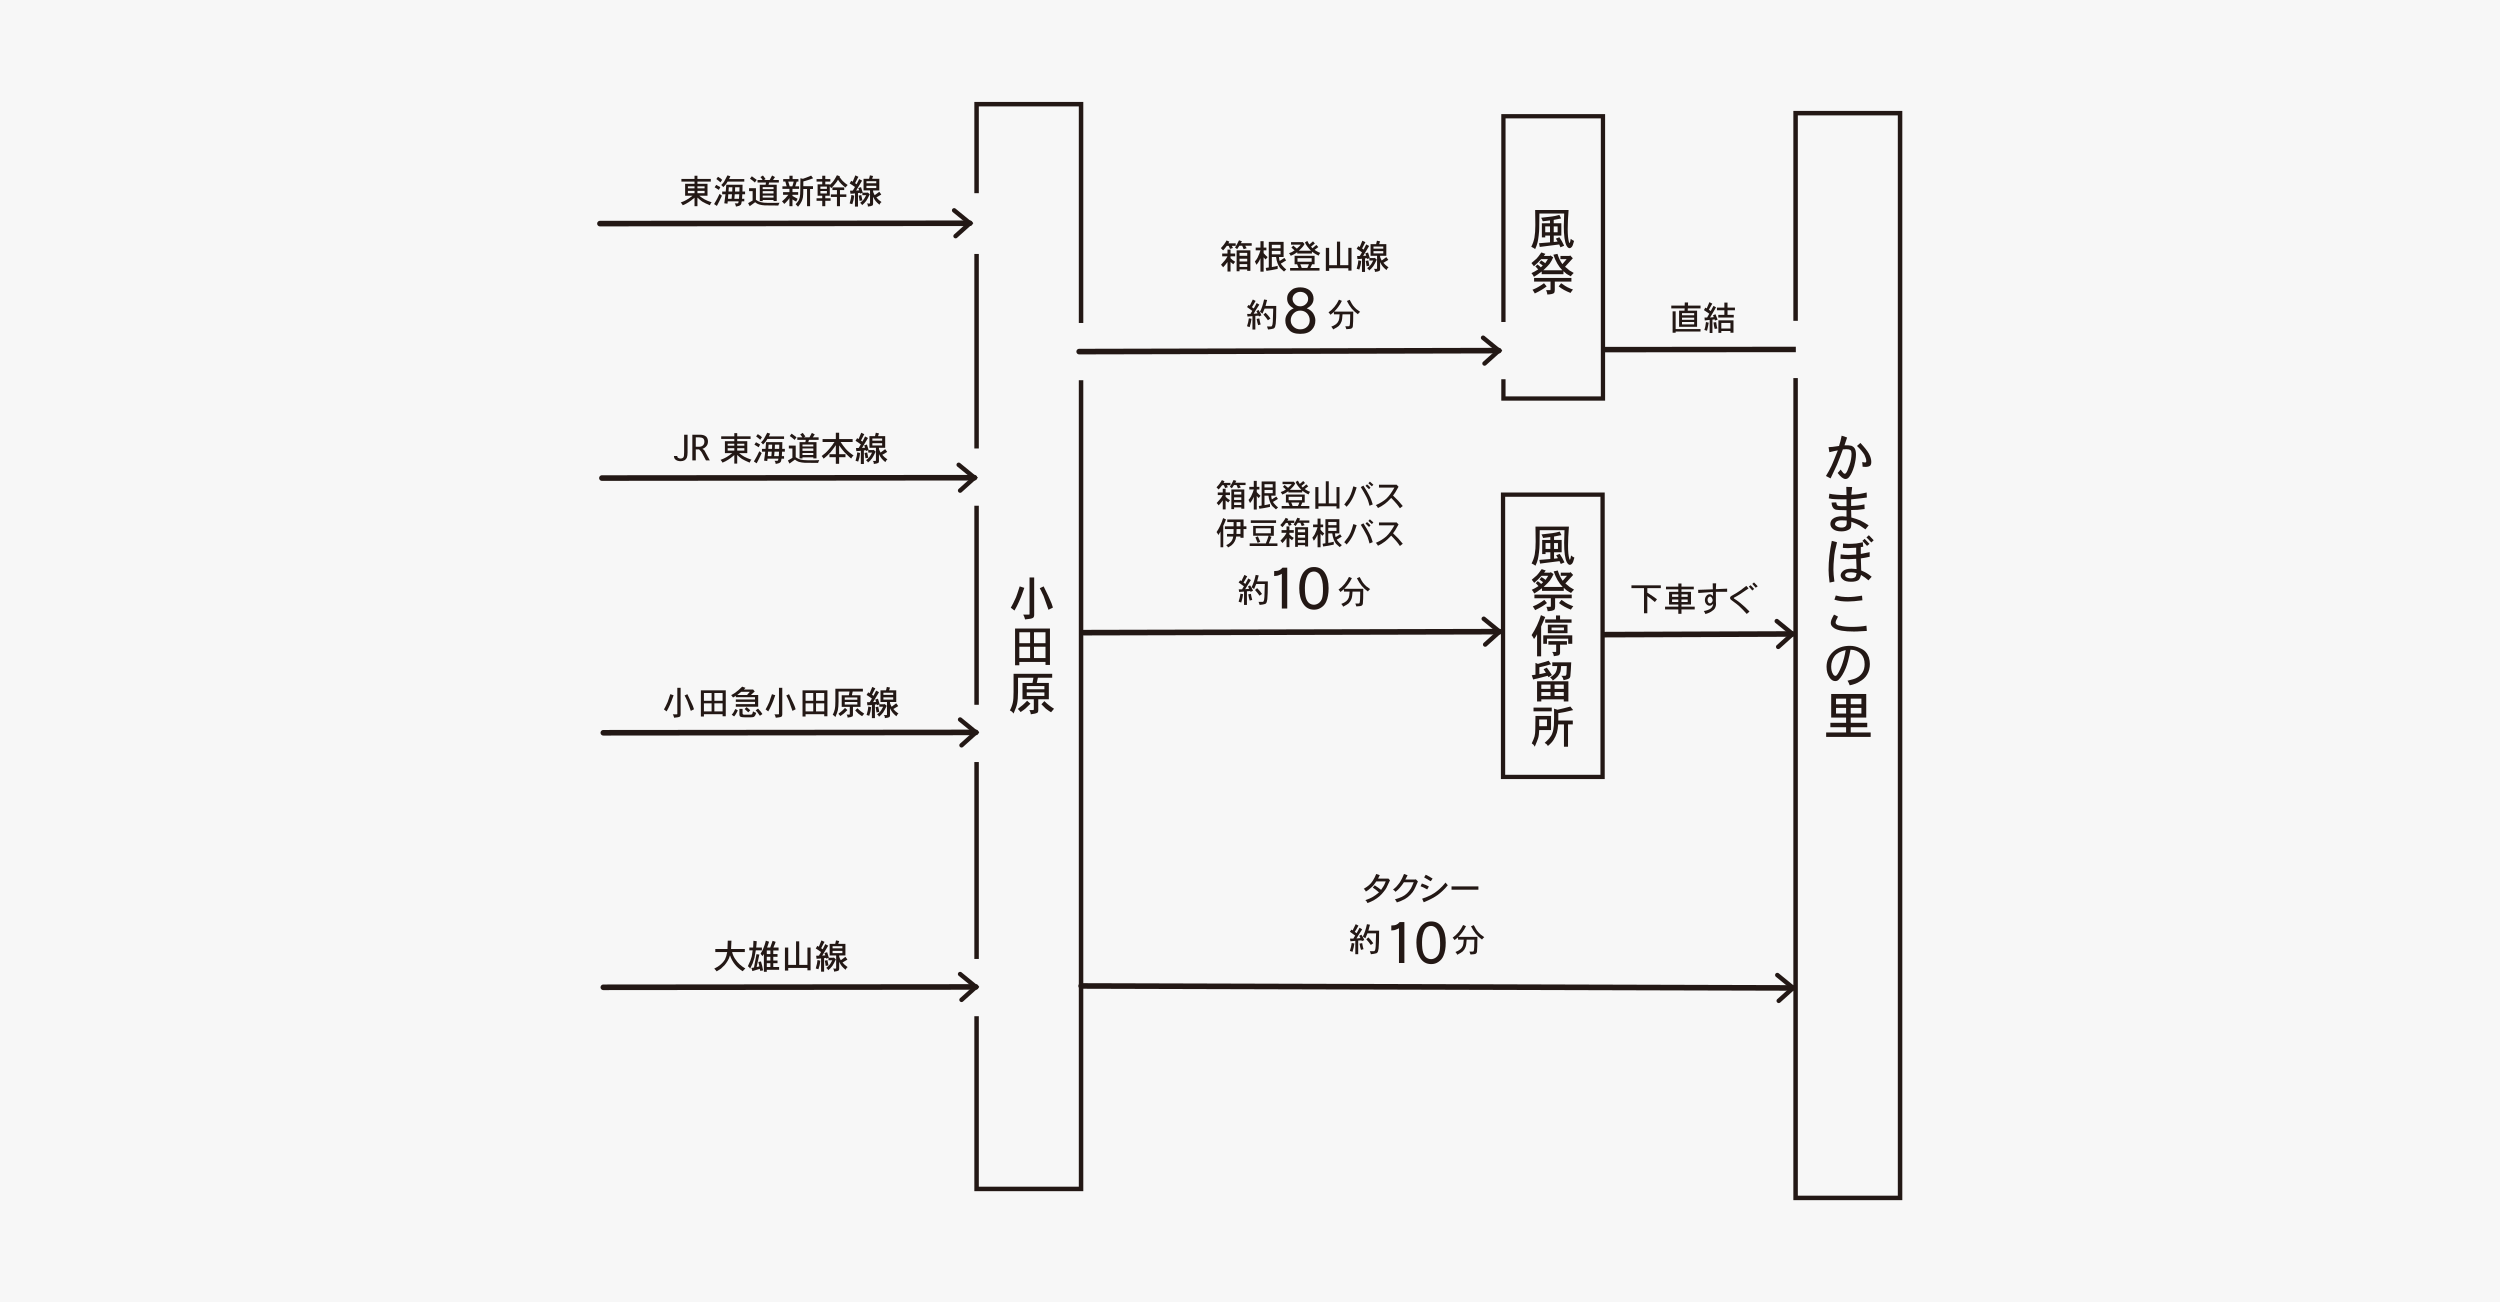 <?xml version="1.0" encoding="UTF-8"?>
<svg id="_レイヤー_2" data-name="レイヤー 2" xmlns="http://www.w3.org/2000/svg" viewBox="0 0 960 500">
  <defs>
    <style>
      .cls-1 {
        stroke-width: 1.642px;
      }

      .cls-1, .cls-2, .cls-3, .cls-4, .cls-5, .cls-6 {
        stroke: #231815;
        stroke-miterlimit: 10;
      }

      .cls-1, .cls-2, .cls-3, .cls-5, .cls-6 {
        fill: none;
      }

      .cls-2, .cls-3 {
        stroke-width: 1.723px;
      }

      .cls-2, .cls-5, .cls-6 {
        stroke-linecap: round;
      }

      .cls-4 {
        fill: #fff;
        stroke-width: 2.091px;
      }

      .cls-5 {
        stroke-width: 2.142px;
      }

      .cls-6 {
        stroke-width: 2.15px;
      }

      .cls-7 {
        fill: #f7f7f7;
      }

      .cls-7, .cls-8 {
        stroke-width: 0px;
      }

      .cls-8 {
        fill: #231815;
      }
    </style>
  </defs>
  <g id="contents">
    <rect class="cls-7" width="960" height="500"/>
    <g>
      <rect class="cls-1" x="577.312" y="44.637" width="38.227" height="108.396"/>
      <rect class="cls-1" x="577.166" y="189.945" width="38.227" height="108.396"/>
      <g>
        <path class="cls-8" d="m603.153,91.702c.452.363.883.635,1.29.815-.317,1.315-.635,2.106-.951,2.378-.272.272-.52.408-.747.408-.453,0-.86-.34-1.223-1.019-.68-1.359-1.02-3.849-1.02-7.473,0-.316.045-1.924.137-4.823h-9.511l-.068,5.571c0,.725-.068,1.676-.204,2.853-.045.363-.113.861-.203,1.495-.137.861-.296,1.54-.476,2.038,0,.044-.058.214-.17.509-.114.294-.284.69-.51,1.189-.407-.317-.906-.611-1.494-.883.588-1.132.995-2.31,1.223-3.533.226-1.268.34-2.876.34-4.823,0-2.174-.023-4.099-.068-5.775h12.84c-.228,2.853-.34,5.299-.34,7.337,0,2.219.158,3.872.476,4.959.09.272.158.408.204.408l.136-.136c.136-.272.248-.77.34-1.495Zm-6.522-7.269v1.29h2.922v4.755h-2.922v2.446c.725-.044,1.223-.112,1.495-.204l-.68-1.087,1.358-.543c.68.997,1.291,2.083,1.835,3.261l-1.427.611-.476-1.087-7.473.951-.273-1.427c.769-.044,2.174-.158,4.212-.34v-2.582h-1.834v.68h-1.291v-5.435h3.125v-1.087c-.362.046-1.29.159-2.785.34-.136-.452-.34-.906-.611-1.359,2.446-.272,3.827-.43,4.144-.476.951-.136,1.901-.339,2.853-.611l.68,1.359c-1.494.317-2.445.498-2.853.543Zm-1.427,4.755v-2.242h-1.834v2.242h1.834Zm2.922,0v-2.242h-1.495v2.242h1.495Z"/>
        <path class="cls-8" d="m591.875,96.933l1.562.543-.611.815h2.31l.204-.204,1.087.747c-.363.861-.815,1.676-1.359,2.446-.453.589-1.269,1.426-2.445,2.514h7.337c-1.45-1.449-2.604-3.441-3.465-5.979l1.562-.34c.316.951.588,1.654.815,2.106.316.68.68,1.291,1.087,1.835.272-.272.815-.905,1.631-1.902h-2.378v-1.223h3.465l.272-.204,1.019,1.087c-.635.725-1.63,1.812-2.989,3.261.452.363.815.657,1.087.883.273.227.453.385.544.476.316.227.883.566,1.698,1.019-.589.589-.975,1.019-1.154,1.29-.907-.498-1.45-.815-1.631-.951-.046-.044-.431-.384-1.155-1.019v1.155h-8.355v-1.019c-1.269.951-2.266,1.631-2.989,2.038-.228-.498-.544-.973-.951-1.426.815-.362,1.675-.838,2.582-1.427-.228-.226-.432-.452-.612-.679-.181-.226-.339-.362-.475-.408l.815-.815c.634.454,1.063.815,1.291,1.087.181-.18.43-.407.747-.679l-1.358-1.019.747-.951c.452.272.769.476.951.611.181.136.385.295.611.476.091-.136.43-.656,1.02-1.562h-2.582c-.815.907-1.744,1.812-2.785,2.718-.453-.634-.77-1.042-.951-1.223.996-.815,1.652-1.381,1.97-1.698.408-.408,1.02-1.2,1.835-2.378Zm-2.514,15.761c-.136-.317-.431-.793-.884-1.427,1.088-.452,1.835-.815,2.242-1.087.588-.316,1.313-.792,2.174-1.427l1.02,1.223c-1.133.907-2.649,1.811-4.552,2.718Zm-.272-5.979h14.334v1.427h-6.386v3.193c0,.588-.114.996-.34,1.223-.453.316-1.291.498-2.514.543-.092-.635-.249-1.2-.476-1.698h1.631c.044-.045.067-.136.067-.272v-2.989h-6.317v-1.427Zm14.945,4.484c-.272.272-.589.702-.951,1.29-1.857-.725-3.374-1.562-4.552-2.514l.951-1.223c1.223.861,2.038,1.382,2.445,1.562.725.363,1.427.657,2.106.883Z"/>
      </g>
      <g>
        <path class="cls-8" d="m603.277,213.302c.452.363.883.635,1.29.815-.317,1.315-.635,2.106-.951,2.378-.272.272-.52.407-.747.407-.453,0-.86-.34-1.223-1.019-.68-1.358-1.02-3.849-1.02-7.473,0-.316.045-1.925.137-4.823h-9.511l-.068,5.57c0,.725-.068,1.676-.204,2.853-.045.362-.113.86-.203,1.494-.137.861-.296,1.54-.476,2.038,0,.045-.058.215-.17.51-.114.294-.284.69-.51,1.188-.407-.317-.906-.611-1.494-.883.588-1.132.995-2.31,1.223-3.533.226-1.267.34-2.875.34-4.823,0-2.174-.023-4.098-.068-5.774h12.84c-.228,2.853-.34,5.299-.34,7.337,0,2.22.158,3.872.476,4.96.09.272.158.407.204.407l.136-.136c.136-.272.248-.769.34-1.495Zm-6.522-7.269v1.291h2.922v4.755h-2.922v2.446c.725-.045,1.223-.113,1.495-.204l-.68-1.087,1.358-.544c.68.997,1.291,2.084,1.835,3.261l-1.427.611-.476-1.087-7.473.951-.273-1.427c.769-.044,2.174-.157,4.212-.339v-2.582h-1.834v.68h-1.291v-5.435h3.125v-1.087c-.362.045-1.29.159-2.785.339-.136-.452-.34-.905-.611-1.358,2.446-.272,3.827-.43,4.144-.476.951-.136,1.901-.34,2.853-.611l.68,1.358c-1.494.317-2.445.499-2.853.544Zm-1.427,4.755v-2.241h-1.834v2.241h1.834Zm2.922,0v-2.241h-1.495v2.241h1.495Z"/>
        <path class="cls-8" d="m591.999,218.533l1.562.544-.611.815h2.31l.204-.204,1.087.747c-.363.861-.815,1.676-1.359,2.445-.453.59-1.269,1.427-2.445,2.514h7.337c-1.45-1.448-2.604-3.441-3.465-5.978l1.562-.34c.316.951.588,1.653.815,2.106.316.68.68,1.291,1.087,1.834.272-.272.815-.905,1.631-1.901h-2.378v-1.223h3.465l.272-.204,1.019,1.087c-.635.725-1.63,1.812-2.989,3.261.452.363.815.657,1.087.883.273.228.453.386.544.476.316.228.883.567,1.698,1.02-.589.589-.975,1.019-1.154,1.29-.907-.497-1.45-.815-1.631-.95-.046-.045-.431-.385-1.155-1.02v1.155h-8.355v-1.02c-1.269.951-2.266,1.631-2.989,2.038-.228-.498-.544-.974-.951-1.427.815-.361,1.675-.837,2.582-1.427-.228-.226-.432-.452-.612-.679s-.339-.362-.475-.408l.815-.815c.634.453,1.063.815,1.291,1.087.181-.181.43-.408.747-.68l-1.358-1.019.747-.951c.452.272.769.476.951.611.181.136.385.295.611.476.091-.136.43-.656,1.02-1.562h-2.582c-.815.906-1.744,1.812-2.785,2.717-.453-.634-.77-1.041-.951-1.223.996-.815,1.652-1.381,1.97-1.698.408-.407,1.02-1.199,1.835-2.378Zm-2.514,15.761c-.136-.317-.431-.793-.884-1.427,1.088-.452,1.835-.815,2.242-1.087.588-.316,1.313-.791,2.174-1.426l1.02,1.223c-1.133.906-2.649,1.81-4.552,2.717Zm-.272-5.978h14.334v1.426h-6.386v3.193c0,.588-.114.996-.34,1.223-.453.316-1.291.498-2.514.544-.092-.635-.249-1.201-.476-1.698h1.631c.044-.046.067-.137.067-.273v-2.989h-6.317v-1.426Zm14.945,4.483c-.272.272-.589.701-.951,1.291-1.857-.726-3.374-1.562-4.552-2.514l.951-1.223c1.223.86,2.038,1.382,2.445,1.562.725.362,1.427.656,2.106.883Z"/>
        <path class="cls-8" d="m591.795,240.562v11.48h-1.562v-8.492c-.317.635-.703,1.247-1.155,1.835-.453-.815-.77-1.313-.95-1.495,1.539-2.354,2.739-4.913,3.6-7.677l1.631.748c-.091.182-.611,1.382-1.562,3.601Zm.815,6.657v-3.261h11.141v3.261h-1.562v-1.97h-8.151v1.97h-1.427Zm4.892-9.375v-1.494h1.562v1.494h4.416v1.291h-10.122v-1.291h4.144Zm-3.125,5.299v-3.261h7.54v3.261h-7.54Zm.203,4.416v-1.358h7.134v1.358h-2.65v3.192c0,.273-.113.52-.339.748-.182.18-.861.339-2.038.476-.092-.454-.159-.748-.204-.884,0-.091-.058-.215-.17-.373-.113-.159-.216-.284-.306-.374h1.358c.091,0,.158-.022.204-.068v-2.717h-2.989Zm5.979-5.503v-1.087h-4.756v1.087h4.756Z"/>
        <path class="cls-8" d="m595.94,259.227l-1.291.815-.34-.543-3.805,1.019c-.589.092-1.178.228-1.766.407l-.544-1.63,1.427-.204v-4.552l.951.408c.407-.136.826-.261,1.257-.374.43-.112.871-.237,1.324-.373.452-.137.974-.295,1.562-.476l.884,1.358c-2.266.635-3.76,1.019-4.484,1.155v2.649l2.514-.544-.883-1.358,1.223-.611c.634.815,1.291,1.766,1.971,2.853Zm-5.707,10.123v-7.745h12.024v7.745h-1.767v-.815h-8.627v.815h-1.631Zm5.163-4.824v-1.63h-3.532v1.63h3.532Zm0,2.718v-1.494h-3.532v1.494h3.532Zm2.581-11.48h-1.901v-1.427h7.269c-.091,2.265-.204,4.054-.34,5.366-.045.363-.227.657-.543.884-.317.182-.997.385-2.038.611l-.272-.815c-.046-.181-.25-.476-.612-.883h1.427c.136,0,.249-.045.34-.137.091-.09.158-.272.204-.543,0,.046.044-.974.136-3.057h-2.174c-.046,1.132-.182,1.97-.408,2.513-.181.454-.498.951-.95,1.495-.317.363-.929.883-1.835,1.562-.045-.091-.091-.181-.136-.272-.046-.091-.091-.158-.136-.204-.182-.181-.431-.43-.747-.747.905-.544,1.585-1.132,2.038-1.767.407-.724.634-1.585.679-2.581Zm2.514,8.763v-1.63h-3.532v1.63h3.532Zm0,2.718v-1.494h-3.532v1.494h3.532Z"/>
        <path class="cls-8" d="m589.553,279.879l.068-4.959h5.979v5.435h-4.552c-.046,1.404-.182,2.446-.408,3.125-.136.454-.566,1.541-1.29,3.262-.182-.363-.363-.635-.544-.815-.046-.046-.249-.204-.611-.476.588-1.268.951-2.174,1.087-2.718.181-.679.272-1.63.272-2.853Zm-.679-6.725v-1.427h6.997v1.427h-6.997Zm5.163,5.706v-2.581h-2.989v2.581h2.989Zm4.348-5.027v2.853h5.57v1.494h-1.834v8.56h-1.562v-8.56h-2.242c-.045,1.179-.203,2.242-.476,3.193-.317.997-.725,1.88-1.223,2.649-.453.77-1.2,1.585-2.241,2.445-.046-.136-.114-.261-.204-.373-.092-.114-.182-.216-.272-.306-.137-.136-.386-.317-.748-.544.725-.634,1.291-1.177,1.698-1.63.634-.769,1.042-1.449,1.224-2.038.316-.815.519-1.812.611-2.989.09-1.721.112-3.872.067-6.454l1.359.407c1.63-.361,3.261-.769,4.891-1.223l1.087,1.359c-2.038.543-3.939.929-5.706,1.154Z"/>
      </g>
      <rect class="cls-3" x="375.008" y="40" width="40.116" height="416.549"/>
      <g>
        <path class="cls-8" d="m707.199,167.303l2.089.696-1.006,3.018c1.134-.051,2.012,0,2.631.154.619.259,1.057.619,1.315,1.084.31.516.464,1.289.464,2.32,0,1.188-.231,2.683-.696,4.487-.568,1.857-1.187,3.199-1.856,4.023-.414.567-.903.852-1.471.852-.825,0-1.831-.774-3.017-2.321.464-.465.851-.902,1.16-1.315.464.671.852,1.16,1.16,1.47.206.104.335.155.388.155.154,0,.309-.077.464-.232.36-.36.824-1.393,1.393-3.095.515-1.547.773-3.018.773-4.41,0-.619-.129-1.057-.387-1.315-.361-.257-.878-.387-1.547-.387-.465,0-.929.026-1.393.077-.362.981-.762,2.051-1.199,3.211-.44,1.161-.787,2.051-1.045,2.67-.568,1.289-1.393,3.044-2.476,5.261l-1.779-.929c.824-1.341,1.52-2.603,2.089-3.791.154-.36.321-.747.503-1.16.18-.412.373-.877.58-1.393.205-.516.426-1.07.657-1.664.232-.592.477-1.199.735-1.817-.517.052-1.6.283-3.25.696l-.309-1.935c.773,0,2.114-.154,4.022-.464.412-1.238.747-2.554,1.006-3.946Zm8.047,11.915c0-.36-.053-.954-.155-1.779l1.083.154c.155,0,.283-.051.387-.154.051-.051.078-.206.078-.465,0-.566-.232-1.341-.696-2.32-.619-1.031-1.574-2.167-2.863-3.404l1.315-1.161c1.599,1.702,2.682,3.069,3.25,4.101.618,1.136.928,2.193.928,3.172,0,.724-.154,1.213-.464,1.471-.361.31-.981.464-1.856.464-.414,0-.749-.025-1.006-.077Z"/>
        <path class="cls-8" d="m710.913,189.972c1.341-.051,2.295-.128,2.862-.231.619-.102,1.147-.206,1.586-.31.439-.102.916-.206,1.432-.31l.077,1.935c-1.444.206-3.456.439-6.034.696v2.553c1.805-.051,3.507-.258,5.106-.619l.077,1.779-2.708.31-2.476.078c0,1.342.025,2.295.077,2.862,1.341.361,2.501.748,3.481,1.16,1.031.517,2.089,1.136,3.172,1.857l-1.237,1.547c-1.188-.824-1.935-1.341-2.244-1.547-.619-.36-1.677-.825-3.172-1.393,0,1.135-.052,1.856-.154,2.166-.155.412-.465.722-.929.929-.723.412-1.625.619-2.708.619-1.393,0-2.45-.284-3.172-.852-.724-.568-1.083-1.238-1.083-2.012s.309-1.418.928-1.934c.825-.67,2.037-1.006,3.637-1.006.258,0,.799.052,1.625.154v-2.476c-2.477,0-3.946-.102-4.41-.31-.826-.412-1.265-1.289-1.315-2.631l1.779-.077c.102.517.206.852.31,1.006.051.154.258.284.619.387.464.104,1.47.13,3.018.077v-2.63c-2.426,0-3.921-.025-4.487-.078-.672,0-1.445-.102-2.321-.309l.231-1.78c.619.155,1.548.284,2.786.387,1.134.104,2.398.155,3.791.155l-.078-3.172,2.244.077c0,.207-.026.464-.077.773-.053.31-.091.633-.116.967-.026.337-.065.735-.116,1.199Zm-1.779,10.755v-.852c-.568-.051-1.213-.077-1.935-.077-.878,0-1.547.155-2.012.464-.361.31-.541.645-.541,1.006,0,.31.18.568.541.774.516.361,1.161.541,1.935.541.722,0,1.238-.154,1.547-.464.31-.258.465-.722.465-1.393Z"/>
        <path class="cls-8" d="m703.408,207.69l2.012.542-.773,3.327c-.207.981-.336,1.986-.387,3.017-.155,1.29-.232,2.708-.232,4.256,0,1.083.128,2.58.387,4.487l-1.856.387c-.259-2.062-.387-3.662-.387-4.797,0-3.507.412-7.246,1.237-11.219Zm11.915.542l.154,1.702-.928.154v2.631c1.393-.258,2.526-.489,3.404-.696v1.779c-1.343.31-2.477.517-3.404.619,0-.722.051.825.154,4.643,1.083.464,1.728.773,1.935.928.31.155.58.323.812.503.231.182.657.503,1.276.968l-1.238,1.393c-.723-.67-1.677-1.366-2.862-2.09-.207.981-.542,1.65-1.006,2.012-.671.412-1.574.619-2.708.619-1.497,0-2.527-.259-3.095-.773-.671-.515-1.006-1.083-1.006-1.702s.36-1.211,1.083-1.779c.67-.516,1.702-.773,3.095-.773.155,0,.799.052,1.935.154l-.155-3.946-2.939.155c-.619,0-1.651-.051-3.095-.155l.077-1.702c1.083.155,2.089.232,3.018.232.619,0,1.598-.051,2.939-.154v-2.631c-1.96.104-3.017.155-3.172.155-.619,0-1.265-.025-1.934-.078l.077-1.702c1.134.104,1.83.155,2.089.155.876,0,1.882-.051,3.018-.155.618-.102,1.443-.257,2.476-.464Zm-6.809,12.611c.102.464.258.723.464.773.465.31,1.057.464,1.78.464.722,0,1.263-.154,1.624-.464.258-.205.438-.722.542-1.548-.773-.205-1.47-.309-2.089-.309-.929,0-1.522.103-1.779.309-.362.207-.542.465-.542.774Zm6.653-13.153l.852-.773c.722.723,1.341,1.367,1.856,1.935l-.928.773c-.619-.722-1.213-1.366-1.78-1.935Zm4.333-.231l-.929.851c-.671-.773-1.29-1.418-1.856-1.934l.929-.852c.876.878,1.495,1.522,1.856,1.935Z"/>
        <path class="cls-8" d="m704.259,236.007l1.547.773c-.619,1.084-.929,1.832-.929,2.244,0,.259.078.464.232.619.36.361.852.568,1.47.619,1.187.309,2.682.464,4.487.464,2.167,0,4.049-.155,5.648-.464l.154,2.011-2.939.155c-.31.051-1.006.077-2.089.077-3.611,0-6.087-.412-7.428-1.237-.929-.567-1.393-1.238-1.393-2.012,0-.36.077-.774.232-1.238.257-.619.592-1.289,1.006-2.012Zm10.754-7.272l.154,1.779c-2.373.31-4.229.465-5.57.465-.981,0-1.883-.051-2.708-.155-.825-.102-1.651-.283-2.476-.541l.542-1.625c.979.259,1.702.413,2.166.464.929.104,1.779.155,2.553.155,1.393,0,3.173-.181,5.339-.542Z"/>
        <path class="cls-8" d="m710.293,263.164c-.259-.724-.541-1.315-.851-1.78,1.805-.412,2.965-.773,3.481-1.083.929-.464,1.676-1.134,2.243-2.012.567-.876.852-1.959.852-3.249,0-1.65-.464-2.966-1.393-3.946-1.032-1.03-2.373-1.572-4.023-1.624-.619,3.301-1.237,5.674-1.856,7.117-.826,1.961-1.677,3.379-2.554,4.256-.361.464-.851.696-1.47.696-.773,0-1.47-.412-2.089-1.238-.826-1.134-1.238-2.553-1.238-4.255,0-2.269.825-4.178,2.476-5.726,1.65-1.547,3.817-2.321,6.499-2.321,1.341,0,2.656.31,3.946.929.876.361,1.572.826,2.089,1.393.515.568.929,1.265,1.238,2.089.257.929.387,1.779.387,2.554,0,1.547-.361,2.914-1.083,4.101-.619,1.083-1.6,1.986-2.94,2.708-.825.566-2.063,1.03-3.714,1.393Zm-1.547-13.54c-2.012.465-3.431,1.238-4.256,2.321-.877,1.188-1.315,2.527-1.315,4.023,0,1.187.232,2.141.696,2.862.258.464.567.696.929.696.206,0,.387-.102.542-.31.464-.464,1.083-1.65,1.856-3.559.722-1.96,1.238-3.972,1.548-6.035Z"/>
        <path class="cls-8" d="m703.175,275.543v-9.052h13.463v9.052h-5.958v2.012h6.345v1.702h-6.345v2.012h7.66v1.702h-17.099v-1.702h7.659v-2.012h-6.034v-1.702h6.034v-2.012h-5.726Zm5.726-5.106v-2.166h-3.868v2.166h3.868Zm0,3.559v-2.166h-3.868v2.166h3.868Zm5.88-3.559v-2.166h-4.101v2.166h4.101Zm0,3.559v-2.166h-4.101v2.166h4.101Z"/>
      </g>
      <rect class="cls-3" x="689.508" y="43.451" width="40.116" height="416.549"/>
      <rect class="cls-7" x="356.698" y="75.536" width="29.125" height="21.982"/>
      <rect class="cls-7" x="357.08" y="270.637" width="29.125" height="21.982"/>
      <rect class="cls-7" x="356.103" y="368.241" width="29.125" height="21.982"/>
      <rect class="cls-7" x="360.902" y="74.186" width="29.125" height="21.982"/>
      <rect class="cls-7" x="399.841" y="124.025" width="29.125" height="21.982"/>
      <rect class="cls-7" x="560.995" y="123.643" width="29.125" height="21.982"/>
      <rect class="cls-7" x="675.04" y="123.199" width="29.125" height="21.982"/>
      <g>
        <rect class="cls-7" x="363.472" y="172.218" width="29.125" height="21.982"/>
        <polyline class="cls-2" points="366.398 80.781 372.443 85.726 366.947 90.672"/>
        <line class="cls-5" x1="372.443" y1="85.726" x2="230.376" y2="85.865"/>
        <polyline class="cls-2" points="368.147 178.49 374.192 183.436 368.696 188.382"/>
        <line class="cls-6" x1="374.192" y1="183.436" x2="231.14" y2="183.575"/>
        <g>
          <path class="cls-8" d="m266.697,68.708v-1.22h1.118v1.22h5.134v1.017h-5.134v.864h3.862v4.575h-3.151c.678.542,1.339 1,1.982,1.372.678.373,1.609.763,2.796,1.169-.237.17-.373.321-.406.457-.102.169-.204.389-.306.661-1.152-.475-2.135-.948-2.948-1.423-.542-.373-1.152-.881-1.829-1.525v3.304h-1.118v-3.253c-1.051.882-1.813,1.458-2.288,1.728-.644.44-1.39.83-2.236,1.169-.136-.305-.39-.661-.762-1.067.847-.305,1.592-.644,2.236-1.017.711-.407,1.474-.932,2.287-1.576h-2.847v-4.575h3.609v-.864h-5.032v-1.017h5.032Zm0,3.609v-.762h-2.542v.762h2.542Zm0,1.881v-.915h-2.542v.915h2.542Zm3.862-1.881v-.762h-2.744v.762h2.744Zm0,1.881v-.915h-2.744v.915h2.744Z"/>
          <path class="cls-8" d="m275.388,76.332l.914-1.881c.068.034.17.102.306.204.135.102.338.272.609.508-.678,1.491-1.321,2.795-1.932,3.914l-1.067-.711c.204-.339.382-.644.534-.915.152-.271.363-.643.636-1.118Zm-.966-4.422l.609-.915c.373.17.897.458,1.576.864l-.56,1.067c-.949-.61-1.491-.948-1.626-1.017Zm2.897-2.846l-.66.966c-.136-.135-.391-.356-.763-.661-.373-.305-.644-.508-.814-.61l.61-.864c.102.034.203.085.305.152.102.068.185.136.254.203.067,0,.17.051.306.153.033.034.287.254.762.661Zm2.033-1.728l1.118.355-.508,1.067h5.845v.966h-6.404c-.272.508-.559.933-.863,1.271-.102.102-.179.186-.23.254-.051.068-.246.272-.584.61-.272-.372-.526-.643-.763-.813.61-.61.982-1.05,1.118-1.322.203-.305.627-1.101,1.27-2.389Zm-.457,3.609h6.252l-.051,2.592h1.017v1.067h-1.067c-.034.203-.051.508-.051.915,0,.407-.018.678-.051.814h.863v.966h-.965c-.102.813-.273,1.287-.509,1.423-.305.271-.882.474-1.728.61-.068-.339-.119-.559-.152-.661-.136-.272-.237-.458-.305-.559h.915c.203,0,.321-.017.355-.051.102-.102.169-.355.203-.762h-4.168l-.102.915-1.22-.152c.135-.847.288-1.999.458-3.456h-1.272v-1.067h1.373l.203-2.592Zm2.186,3.66h-1.423l-.102,1.728h1.373c.033-.711.084-1.288.152-1.728Zm-1.321-1.067h1.423l.051-1.627h-1.372l-.102,1.627Zm2.389,1.067l-.152,1.728h1.779l.102-1.728h-1.728Zm1.83-2.694h-1.678c-.034.238-.051.78-.051,1.627h1.678c.033-.373.051-.915.051-1.627Z"/>
          <path class="cls-8" d="m287.637,73.384v-1.118h2.643v4.473c.576.406,1.152.695,1.728.864.814.204,1.796.305,2.948.305h2.49c.779,0,1.406-.017,1.881-.051-.203.373-.355.728-.457,1.067-3.118,0-4.847-.018-5.185-.051-.746-.034-1.475-.153-2.187-.356-.542-.17-1.05-.458-1.524-.864-.712.542-1.406,1.05-2.084,1.525l-.61-1.169,1.728-1.017v-3.609h-1.372Zm.355-4.778l.712-.915c.44.305,1.067.763,1.881,1.373l-.712,1.017c-.712-.644-1.339-1.135-1.881-1.474Zm8.845.508h2.236v.966h-3.711l-.254.864h3.151v6.252h-1.22v-.407h-4.168v.407h-1.118v-6.252h2.236l.152-.864h-3.253v-.966h1.932c-.203-.373-.476-.745-.814-1.118l.966-.61c.033.034.372.492,1.017,1.372l-.61.356h2.186c.102-.203.221-.423.356-.661.135-.237.321-.593.559-1.067l1.118.61c-.034.034-.288.407-.762,1.118Zm.203,3.507v-.763h-4.168v.763h4.168Zm0,1.677v-.915h-4.168v.915h4.168Zm0,1.576v-.762h-4.168v.762h4.168Z"/>
          <path class="cls-8" d="m303.139,68.759v-1.27h1.22v1.27h2.236v.966h-.66l-.56,1.83h1.475v.966h-2.542v1.27h2.186v1.017h-2.186v.458c.576.339,1.237.695,1.982,1.067l-.559,1.067c-.374-.169-.848-.44-1.424-.814v2.592h-1.169v-3.101c-.305.475-.609.864-.915,1.169-.237.305-.593.661-1.067,1.067-.305-.407-.593-.729-.864-.966.814-.678,1.627-1.525,2.44-2.542h-2.033v-1.017h2.439v-1.27h-2.693v-.966h1.626l-.508-1.83h-.814v-.966h2.389Zm1.627.966h-2.084c.338,1.118.524,1.728.559,1.83h1.017c.169-.542.297-.974.382-1.296.084-.321.127-.499.127-.534Zm3.71-.051v1.83h3.711v1.067h-1.118v6.607h-1.169v-6.607h-1.424c0,1.525-.051,2.592-.152,3.202-.17.746-.355,1.305-.559,1.677-.273.576-.712,1.22-1.322,1.932-.237-.272-.542-.593-.915-.966.576-.644.966-1.135,1.17-1.474.203-.44.338-.847.406-1.22.135-.542.203-1.474.203-2.796l.051-4.473.966.203c.847-.271,1.897-.677,3.151-1.22l.763,1.017-1.525.559c.034,0-.711.221-2.236.661Z"/>
          <path class="cls-8" d="m321.386,67.285l1.118.406-.102.305c.373.542.763,1.034,1.169,1.474.576.577,1.22,1.102,1.932,1.576-.373.373-.661.695-.864.966-.644-.508-1.169-.966-1.575-1.373-.407-.407-.831-.948-1.27-1.627-.34.61-.679,1.102-1.017,1.474-.407.542-.933,1.136-1.576,1.779-.339-.474-.525-.728-.559-.762v3.66h-1.728v.966h2.033v.965h-2.033v2.084h-1.169v-2.084h-2.186v-.965h2.186v-.966h-1.779v-4.372h1.779v-1.067h-2.186v-.966h2.186v-1.27h1.169v1.27h1.932v.966h-1.932v1.067h1.728v.254c.677-.61,1.185-1.169,1.524-1.677.305-.44.712-1.135,1.22-2.084Zm-3.863,5.235v-.864h-2.49v.864h2.49Zm0,1.779v-.966h-2.49v.966h2.49Zm2.136-1.322v-1.016h4.523v1.016h-1.627v1.678h2.44v.966h-2.44v3.558h-1.169v-3.558h-2.338v-.966h2.338v-1.678h-1.728Z"/>
          <path class="cls-8" d="m331.297,73.994h1.779l.102-.102.814.712c-.543,1.152-1,2-1.373,2.541-.508.678-1.033,1.22-1.575,1.627l-.305-.508c-.034-.034-.186-.153-.458-.356.509-.407.915-.779,1.22-1.118.272-.305.644-.915,1.118-1.83h-1.474v-.915l-.814.305-.152-.305-.712.102v5.185h-1.169v-5.083c-.203.068-.779.119-1.728.152l-.152-1.169c.541,0,.897-.017,1.067-.051l.812-1.373c-.678-.508-1.355-.966-2.033-1.372l.61-1.017.56.355,1.016-2.439,1.17.559-1.272,2.439.56.407c.102-.169.203-.355.305-.559.102-.203.339-.677.712-1.423l1.118.61-2.287,3.812c.305,0,.694-.033,1.169-.102-.034-.135-.094-.305-.178-.508-.085-.204-.144-.322-.178-.356l1.067-.356c.236.644.457,1.356.66,2.135Zm-4.016,4.422l-1.017-.305c.407-1.355.627-2.439.661-3.253l1.067.254c-.068.746-.152,1.339-.254,1.779-.136.542-.288,1.051-.458,1.525Zm3.863-1.474l-1.067.203c0-.169-.051-.508-.152-1.016-.102-.508-.17-.847-.203-1.017l1.017-.204c.203,1.085.338,1.762.406,2.033Zm4.117-9.352l-.355,1.067h2.744v4.473h-2.389v.355c0-.067.033.068.102.407.203.475.373.831.509,1.067.271-.203.533-.398.787-.585.255-.185.585-.432.991-.737l.763,1.067-1.881,1.118c.44.508.712.796.814.864.474.406.864.711,1.169.915-.237.136-.39.272-.457.407-.068.067-.186.271-.356.61-.609-.508-1.085-.966-1.423-1.372-.339-.407-.679-.966-1.017-1.678v2.694c0,.271-.085.491-.254.661-.272.169-.848.305-1.728.407,0-.305-.018-.508-.051-.61,0-.068-.043-.161-.127-.279-.085-.119-.161-.212-.229-.28h1.017c.102,0,.152-.017.152-.051.033-.034.051-.085.051-.152v-4.829h-2.491v-4.473h2.136c.067-.373.169-.813.305-1.321l1.22.254Zm1.22,2.796v-.814h-3.761v.814h3.761Zm0,1.83v-.864h-3.761v.864h3.761Z"/>
        </g>
        <g>
          <path class="cls-8" d="m258.793,175.113h1.27c0,.34.119.577.356.712.271.17.575.254.915.254.508,0,.881-.169,1.118-.508.169-.271.254-.897.254-1.881v-6.76h1.321v6.811c0,.78-.085,1.423-.254,1.932-.17.406-.44.746-.814,1.017-.475.271-.983.406-1.524.406-.848,0-1.509-.186-1.982-.559-.44-.339-.661-.814-.661-1.424Z"/>
          <path class="cls-8" d="m268.451,172.572h-1.27v4.219h-1.321v-9.86h3.05c.915,0,1.66.237,2.236.711.474.476.712,1.102.712,1.881,0,.679-.17,1.237-.509,1.678-.373.508-.915.897-1.626,1.169.305.17.508.305.609.406.102.068.322.441.661,1.118l1.575,2.897h-1.474l-1.372-2.592c-.306-.644-.73-1.187-1.272-1.627Zm.051-4.625h-1.321v3.608h1.22c.678,0,1.203-.185,1.576-.56.338-.338.508-.795.508-1.372,0-.541-.152-.966-.457-1.27-.373-.271-.882-.406-1.525-.406Z"/>
          <path class="cls-8" d="m281.972,167.54v-1.22h1.118v1.22h5.134v1.017h-5.134v.864h3.862v4.574h-3.151c.678.543,1.339,1,1.982,1.373.678.373,1.609.762,2.796,1.169-.237.17-.373.321-.406.457-.102.169-.204.39-.306.661-1.152-.476-2.135-.948-2.948-1.424-.542-.372-1.152-.88-1.829-1.524v3.304h-1.118v-3.253c-1.051.882-1.813,1.457-2.288,1.728-.643.44-1.39.83-2.236,1.169-.136-.305-.39-.661-.762-1.067.847-.305,1.592-.644,2.236-1.017.711-.407,1.474-.932,2.287-1.576h-2.847v-4.574h3.609v-.864h-5.032v-1.017h5.032Zm0,3.609v-.763h-2.542v.763h2.542Zm0,1.88v-.914h-2.542v.914h2.542Zm3.862-1.88v-.763h-2.744v.763h2.744Zm0,1.88v-.914h-2.744v.914h2.744Z"/>
          <path class="cls-8" d="m290.663,175.164l.914-1.88c.068.034.17.102.306.203.135.102.338.272.609.508-.678,1.492-1.321,2.796-1.932,3.914l-1.067-.712c.204-.339.382-.643.534-.914s.363-.644.636-1.119Zm-.966-4.422l.609-.915c.373.17.897.458,1.576.864l-.56,1.067c-.949-.609-1.491-.948-1.626-1.017Zm2.897-2.847l-.66.966c-.136-.135-.391-.355-.763-.66-.373-.306-.644-.509-.814-.61l.61-.864c.102.034.203.085.305.153.102.067.185.136.254.203.067,0,.17.051.306.152.033.034.287.254.762.66Zm2.033-1.728l1.118.355-.508,1.067h5.845v.966h-6.404c-.272.509-.559.933-.863,1.27-.102.102-.179.186-.23.255s-.246.272-.584.609c-.272-.372-.526-.644-.763-.814.61-.609.982-1.05,1.118-1.321.203-.305.627-1.101,1.27-2.389Zm-.457,3.608h6.252l-.051,2.593h1.017v1.067h-1.067c-.034.203-.051.508-.051.915,0,.406-.018.678-.051.812h.863v.966h-.965c-.102.814-.273,1.288-.509,1.424-.305.271-.882.474-1.728.609-.068-.339-.119-.559-.152-.66-.136-.272-.237-.458-.305-.56h.915c.203,0,.321-.018.355-.051.102-.102.169-.355.203-.763h-4.168l-.102.915-1.22-.152c.135-.847.288-1.999.458-3.456h-1.272v-1.067h1.373l.203-2.593Zm2.186,3.66h-1.423l-.102,1.728h1.373c.033-.711.084-1.287.152-1.728Zm-1.321-1.067h1.423l.051-1.627h-1.372l-.102,1.627Zm2.389,1.067l-.152,1.728h1.779l.102-1.728h-1.728Zm1.83-2.694h-1.678c-.034.237-.051.78-.051,1.627h1.678c.033-.373.051-.915.051-1.627Z"/>
          <path class="cls-8" d="m302.913,172.217v-1.118h2.643v4.473c.576.406,1.152.694,1.728.864.814.203,1.796.305,2.948.305h2.49c.779,0,1.406-.017,1.881-.051-.203.372-.355.729-.457,1.067-3.118,0-4.847-.018-5.185-.051-.746-.034-1.475-.152-2.187-.355-.542-.171-1.05-.458-1.524-.864-.712.541-1.406,1.05-2.084,1.524l-.61-1.169,1.728-1.017v-3.608h-1.372Zm.355-4.778l.712-.915c.44.305,1.067.763,1.881,1.372l-.712,1.017c-.712-.643-1.339-1.135-1.881-1.474Zm8.845.509h2.236v.965h-3.711l-.254.864h3.151v6.252h-1.22v-.406h-4.168v.406h-1.118v-6.252h2.236l.152-.864h-3.253v-.965h1.932c-.203-.373-.476-.745-.814-1.119l.966-.609c.033.034.372.491,1.017,1.372l-.61.356h2.186c.102-.204.221-.424.356-.661.135-.236.321-.593.559-1.067l1.118.609c-.034.034-.288.407-.762,1.119Zm.203,3.507v-.763h-4.168v.763h4.168Zm0,1.678v-.915h-4.168v.915h4.168Zm0,1.575v-.763h-4.168v.763h4.168Z"/>
          <path class="cls-8" d="m320.957,168.607v-2.439h1.27v2.439h5.185v1.118h-4.626c.542.848,1.203,1.728,1.982,2.644.745.848,1.745,1.694,2.999,2.541-.237.203-.406.373-.508.509-.204.305-.34.525-.407.66-.508-.406-1.051-.897-1.626-1.474-.102-.135-.212-.254-.331-.355-.119-.102-.237-.212-.355-.331-.119-.118-.229-.229-.33-.33-.407-.475-.73-.864-.966-1.169-.17-.237-.373-.517-.61-.839-.237-.321-.373-.5-.406-.533v3.354h2.439v1.169h-2.439v2.541h-1.27v-2.541h-2.44v-1.169h2.44v-3.457c-.679,1.017-1.391,1.966-2.135,2.847-.78.848-1.627,1.627-2.542,2.338-.237-.406-.491-.744-.763-1.017.779-.575,1.288-.982,1.525-1.22.678-.677,1.236-1.287,1.677-1.83.44-.474,1.017-1.253,1.728-2.338h-4.574v-1.118h5.083Z"/>
          <path class="cls-8" d="m333.561,172.826h1.779l.102-.102.814.712c-.543,1.152-1,2-1.373,2.541-.508.679-1.033,1.22-1.575,1.627l-.305-.509c-.034-.034-.186-.152-.458-.355.509-.406.915-.779,1.22-1.118.272-.305.644-.915,1.118-1.83h-1.474v-.915l-.814.306-.152-.306-.712.102v5.185h-1.169v-5.083c-.203.068-.779.119-1.728.153l-.152-1.17c.541,0,.897-.017,1.067-.051l.812-1.372c-.678-.508-1.355-.966-2.033-1.372l.61-1.017.56.355,1.016-2.439,1.17.559-1.272,2.44.56.406c.102-.169.203-.355.305-.559.102-.204.339-.678.712-1.424l1.118.61-2.287,3.812c.305,0,.694-.033,1.169-.102-.034-.135-.094-.305-.178-.508-.085-.203-.144-.322-.178-.355l1.067-.356c.236.644.457,1.355.66,2.135Zm-4.016,4.422l-1.017-.305c.407-1.355.627-2.439.661-3.253l1.067.254c-.068.746-.152,1.339-.254,1.779-.136.542-.288,1.051-.458,1.524Zm3.863-1.474l-1.067.203c0-.169-.051-.508-.152-1.017-.102-.508-.17-.847-.203-1.017l1.017-.203c.203,1.085.338,1.763.406,2.033Zm4.117-9.352l-.355,1.067h2.744v4.473h-2.389v.356c0-.067.033.068.102.406.203.475.373.831.509,1.067.271-.203.533-.398.787-.584.255-.186.585-.433.991-.737l.763,1.067-1.881,1.118c.44.508.712.797.814.864.474.406.864.711,1.169.915-.237.136-.39.272-.457.406-.068.067-.186.271-.356.61-.609-.509-1.085-.966-1.423-1.373-.339-.406-.679-.966-1.017-1.677v2.693c0,.272-.085.491-.254.661-.272.169-.848.305-1.728.406,0-.305-.018-.508-.051-.609,0-.068-.043-.161-.127-.28-.085-.119-.161-.212-.229-.279h1.017c.102,0,.152-.018.152-.051.033-.034.051-.085.051-.152v-4.829h-2.491v-4.473h2.136c.067-.372.169-.814.305-1.321l1.22.254Zm1.22,2.796v-.814h-3.761v.814h3.761Zm0,1.83v-.864h-3.761v.864h3.761Z"/>
        </g>
        <g>
          <path class="cls-8" d="m255.972,273.175l-1.017-.763c.406-.678.881-1.626,1.423-2.847.169-.406.508-1.405,1.017-2.998l1.27.406c-.644,1.864-1.136,3.135-1.474,3.812-.339.779-.746,1.575-1.22,2.389Zm4.117.915v-9.963h1.27v10.217c0,.44-.119.729-.356.864-.272.169-.982.305-2.135.406-.136-.542-.305-.983-.508-1.321h1.524c.102,0,.17-.017.204-.051v-.152Zm6.404-1.728l-1.221.61c-.406-1.187-.812-2.339-1.22-3.457-.068-.203-.127-.355-.178-.457s-.144-.288-.279-.56c-.136-.271-.237-.49-.305-.66-.068-.169-.204-.424-.407-.763l1.067-.508c1.05,2.135,1.644,3.389,1.779,3.761.271.543.524,1.22.763,2.033Z"/>
          <path class="cls-8" d="m269.136,275.157v-10.065h9.556v9.963h-1.22v-.814h-7.167v.915h-1.169Zm4.117-6.049v-2.999h-2.948v2.999h2.948Zm0,4.066v-3.101h-2.948v3.101h2.948Zm4.219-4.066v-2.999h-3.151v2.999h3.151Zm0,4.066v-3.101h-3.151v3.101h3.151Z"/>
          <path class="cls-8" d="m286.265,264.127l-.61.661h3.304l.203-.051.661.762-1.474,1.373h2.795v4.523h-8.59v-1.017h7.37v-.864h-7.37v-.915h7.37v-.863h-7.37v-.56c-.237.203-.593.424-1.067.661-.272-.407-.508-.712-.712-.915.915-.475,1.559-.881,1.932-1.22.644-.475,1.406-1.152,2.287-2.033l1.272.457Zm-3.914,8.133l.966.508c-.237.543-.475,1-.712,1.373-.17.305-.406.626-.711.966l-.915-.661c.372-.406.609-.712.711-.915.102-.169.322-.593.661-1.27Zm4.523-5.388l1.067-1.22h-3.304c-.508.44-1.017.847-1.524,1.22h3.761Zm-2.948,7.573v-2.236h1.221v1.728c0,.17.051.288.152.355.169.102.321.152.457.152h1.932c.576,0,.932-.051,1.067-.152.102-.067.236-.44.406-1.118.272.17.678.355,1.221.559-.204.745-.492,1.254-.864,1.525-.237.135-.712.203-1.424.203h-1.88c-.983,0-1.61-.085-1.881-.254-.272-.17-.407-.425-.407-.763Zm2.033-2.186l.712-.712c.509.34.982.746,1.423,1.22l-.762.763c-.61-.609-1.067-1.033-1.373-1.27Zm6.811,1.932l-.966.66-.915-1.27c-.102-.169-.339-.44-.712-.814l.915-.66c.779.814,1.339,1.508,1.678,2.084Z"/>
          <path class="cls-8" d="m295.007,273.175l-1.017-.763c.406-.678.881-1.626,1.423-2.847.169-.406.508-1.405,1.017-2.998l1.27.406c-.644,1.864-1.136,3.135-1.474,3.812-.339.779-.746,1.575-1.22,2.389Zm4.117.915v-9.963h1.27v10.217c0,.44-.119.729-.356.864-.272.169-.982.305-2.135.406-.136-.542-.305-.983-.508-1.321h1.524c.102,0,.17-.017.204-.051v-.152Zm6.404-1.728l-1.221.61c-.406-1.187-.812-2.339-1.22-3.457-.068-.203-.127-.355-.178-.457s-.144-.288-.279-.56c-.136-.271-.237-.49-.305-.66-.068-.169-.204-.424-.407-.763l1.067-.508c1.05,2.135,1.644,3.389,1.779,3.761.271.543.524,1.22.763,2.033Z"/>
          <path class="cls-8" d="m308.171,275.157v-10.065h9.556v9.963h-1.22v-.814h-7.167v.915h-1.169Zm4.117-6.049v-2.999h-2.948v2.999h2.948Zm0,4.066v-3.101h-2.948v3.101h2.948Zm4.219-4.066v-2.999h-3.151v2.999h3.151Zm0,4.066v-3.101h-3.151v3.101h3.151Z"/>
          <path class="cls-8" d="m320.776,269.362v-4.879h10.572v1.067h-3.913l-.306,1.423h3.305v4.473h-2.897v2.999c0,.305-.068.525-.203.661-.34.203-.949.355-1.83.457-.034-.406-.17-.797-.407-1.169h1.068c.067,0,.102-.017.102-.051.033-.033.051-.084.051-.152v-2.745h-3.101v-4.473h2.744l.255-1.423h-4.219v3.913c0,1.288-.085,2.356-.255,3.202-.102.543-.424,1.441-.966,2.694-.17-.237-.288-.373-.355-.406,0-.034-.06-.094-.178-.179-.119-.085-.279-.178-.483-.279.373-.678.644-1.405.814-2.186.135-.576.203-1.559.203-2.948Zm1.932,5.592c-.17-.238-.424-.526-.763-.864.306-.272.576-.491.814-.661.237-.169.39-.287.458-.355.169-.136.355-.306.559-.509s.44-.44.712-.711l.915.812c-.746.746-1.203,1.187-1.373,1.322-.272.237-.711.559-1.321.966Zm6.506-6.252v-.864h-4.828v.864h4.828Zm0,1.829v-.966h-4.828v.966h4.828Zm2.644,3.508c-.136.136-.406.457-.814.966-.272-.136-.745-.458-1.423-.966-.407-.373-.814-.779-1.22-1.221l.812-.863c.847.847,1.728,1.542,2.644,2.084Z"/>
          <path class="cls-8" d="m337.803,270.43h1.779l.102-.102.814.712c-.543,1.152-1,2-1.373,2.541-.508.679-1.033,1.22-1.575,1.627l-.305-.509c-.034-.034-.186-.152-.458-.355.509-.406.915-.779,1.22-1.118.272-.305.644-.915,1.118-1.83h-1.474v-.915l-.814.306-.152-.306-.712.102v5.185h-1.169v-5.083c-.203.068-.779.119-1.728.153l-.152-1.17c.541,0,.897-.017,1.067-.051l.812-1.372c-.678-.508-1.355-.966-2.033-1.372l.61-1.017.56.355,1.016-2.439,1.17.559-1.272,2.44.56.406c.102-.169.203-.355.305-.559.102-.204.339-.678.712-1.424l1.118.61-2.287,3.812c.305,0,.694-.033,1.169-.102-.034-.135-.094-.305-.178-.508-.085-.203-.144-.322-.178-.355l1.067-.356c.236.644.457,1.355.66,2.135Zm-4.016,4.422l-1.017-.305c.407-1.355.627-2.439.661-3.253l1.067.254c-.068.746-.152,1.339-.254,1.779-.136.542-.288,1.051-.458,1.524Zm3.863-1.474l-1.067.203c0-.169-.051-.508-.152-1.017-.102-.508-.17-.847-.203-1.017l1.017-.203c.203,1.085.338,1.763.406,2.033Zm4.117-9.352l-.355,1.067h2.744v4.473h-2.389v.356c0-.067.033.068.102.406.203.475.373.831.509,1.067.271-.203.533-.398.787-.584.255-.186.585-.433.991-.737l.763,1.067-1.881,1.118c.44.508.712.797.814.864.474.406.864.711,1.169.915-.237.136-.39.272-.457.406-.068.067-.186.271-.356.61-.609-.509-1.085-.966-1.423-1.373-.339-.406-.679-.966-1.017-1.677v2.693c0,.272-.085.491-.254.661-.272.169-.848.305-1.728.406,0-.305-.018-.508-.051-.609,0-.068-.043-.161-.127-.28-.085-.119-.161-.212-.229-.279h1.017c.102,0,.152-.018.152-.051.033-.034.051-.085.051-.152v-4.829h-2.491v-4.473h2.136c.067-.372.169-.814.305-1.321l1.22.254Zm1.22,2.796v-.814h-3.761v.814h3.761Zm0,1.83v-.864h-3.761v.864h3.761Z"/>
        </g>
        <g>
          <path class="cls-8" d="m280.878,361.217l-.152,3.202h5.286v1.169h-4.88c.203.915.576,1.779,1.118,2.593.61.914,1.202,1.626,1.779,2.135.711.644,1.44,1.169,2.186,1.575-.441.407-.78.763-1.017,1.067-1.254-.779-2.271-1.677-3.05-2.693-.78-.982-1.39-2.118-1.83-3.406-.237.848-.542,1.56-.915,2.135-.373.61-.745,1.136-1.118,1.576-.609.609-1.085,1.067-1.423,1.372-.034.067-.594.424-1.678,1.067-.136-.237-.44-.593-.915-1.067,1.017-.474,1.779-.948,2.288-1.423.778-.644,1.389-1.339,1.829-2.084.373-.745.661-1.694.864-2.847h-4.574v-1.169h4.676c.067-1.151.102-2.219.102-3.202h1.424Z"/>
          <path class="cls-8" d="m290.382,363.859h2.186v1.067h-2.338c-.068.577-.237,1.525-.508,2.847-.136.509-.373,1.237-.712,2.186,0-.033-.322.644-.966,2.033-.102-.17-.221-.355-.355-.559-.17-.17-.339-.306-.509-.407.576-1.22.897-1.932.966-2.135.306-.881.475-1.405.509-1.575.067-.203.118-.491.152-.864.033-.372.102-.881.203-1.525h-1.27v-1.067h1.474l.102-2.592,1.272.152c0,.17-.018.449-.051.839-.034.39-.085.924-.153,1.601Zm2.644,8.794l-1.118.152-.152-.763-2.847.864-.355-1.22.966-.152c.236-1.22.559-2.931.965-5.134l1.119.152-1.067,4.778c.474-.068.829-.153,1.067-.255-.034-.203-.17-.762-.407-1.677l1.017-.203c.305.948.576,2.101.814,3.456Zm3.965-8.794h1.982v1.119h-2.033v1.372h1.626v1.067h-1.626v1.423h1.626v1.017h-1.626v1.475h2.236v1.067h-4.728v.762h-1.118v-6.811l-.559.814c-.136-.204-.237-.348-.306-.433-.068-.084-.144-.178-.229-.279-.085-.102-.144-.185-.178-.254.542-.814.897-1.491,1.067-2.033.406-.948.729-1.932.966-2.948l1.22.406-.355,1.118-.407,1.118h1.221c.305-.778.609-1.643.914-2.592l1.17.406c-.238.746-.441,1.255-.61,1.525-.17.406-.254.627-.254.66Zm-1.169,2.491v-1.372h-1.373v1.372h1.373Zm0,2.49v-1.423h-1.373v1.423h1.373Zm0,2.491v-1.475h-1.373v1.475h1.373Z"/>
          <path class="cls-8" d="m305.682,370.519v-9.048h1.22v9.048h3.151v-6.659h1.22v8.743h-1.22v-.915h-7.37v1.017h-1.27v-8.845h1.27v6.659h2.999Z"/>
          <path class="cls-8" d="m318.286,367.773h1.779l.102-.102.814.712c-.543,1.152-1,2-1.373,2.541-.508.679-1.033,1.22-1.575,1.627l-.305-.509c-.034-.034-.186-.152-.458-.355.509-.406.915-.779,1.22-1.118.272-.305.644-.915,1.118-1.83h-1.474v-.915l-.814.306-.152-.306-.712.102v5.185h-1.169v-5.083c-.203.068-.779.119-1.728.153l-.152-1.17c.541,0,.897-.017,1.067-.051l.812-1.372c-.678-.508-1.355-.966-2.033-1.372l.61-1.017.56.355,1.016-2.439,1.17.559-1.272,2.44.56.406c.102-.169.203-.355.305-.559.102-.204.339-.678.712-1.424l1.118.61-2.287,3.812c.305,0,.694-.033,1.169-.102-.034-.135-.094-.305-.178-.508-.085-.203-.144-.322-.178-.355l1.067-.356c.236.644.457,1.355.66,2.135Zm-4.016,4.422l-1.017-.305c.407-1.355.627-2.439.661-3.253l1.067.254c-.068.746-.152,1.339-.254,1.779-.136.542-.288,1.051-.458,1.524Zm3.863-1.474l-1.067.203c0-.169-.051-.508-.152-1.017-.102-.508-.17-.847-.203-1.017l1.017-.203c.203,1.085.338,1.763.406,2.033Zm4.117-9.352l-.355,1.067h2.744v4.473h-2.389v.356c0-.067.033.068.102.406.203.475.373.831.509,1.067.271-.203.533-.398.787-.584.255-.186.585-.433.991-.737l.763,1.067-1.881,1.118c.44.508.712.797.814.864.474.406.864.711,1.169.915-.237.136-.39.272-.457.406-.068.067-.186.271-.356.61-.609-.509-1.085-.966-1.423-1.373-.339-.406-.679-.966-1.017-1.677v2.693c0,.272-.085.491-.254.661-.272.169-.848.305-1.728.406,0-.305-.018-.508-.051-.609,0-.068-.043-.161-.127-.28-.085-.119-.161-.212-.229-.279h1.017c.102,0,.152-.018.152-.051.033-.034.051-.085.051-.152v-4.829h-2.491v-4.473h2.136c.067-.372.169-.814.305-1.321l1.22.254Zm1.22,2.796v-.814h-3.761v.814h3.761Zm0,1.83v-.864h-3.761v.864h3.761Z"/>
        </g>
        <polyline class="cls-2" points="368.686 276.3 374.731 281.245 369.236 286.191"/>
        <line class="cls-6" x1="374.731" y1="281.245" x2="231.679" y2="281.385"/>
        <polyline class="cls-2" points="368.686 374.041 374.731 378.986 369.236 383.932"/>
        <line class="cls-6" x1="374.731" y1="378.986" x2="231.679" y2="379.125"/>
        <g>
          <path class="cls-8" d="m389.568,234.439l-1.426-1.069c.57-.95,1.235-2.281,1.996-3.992.237-.57.713-1.972,1.426-4.207l1.782.57c-.903,2.615-1.593,4.397-2.067,5.348-.476,1.094-1.046,2.21-1.711,3.351Zm5.774,1.283v-13.974h1.783v14.33c0,.617-.168,1.022-.5,1.212-.381.237-1.379.428-2.994.57-.19-.761-.428-1.379-.713-1.853h2.139c.143,0,.237-.023.285-.071v-.214Zm8.983-2.424l-1.711.856c-.57-1.663-1.141-3.279-1.711-4.848-.096-.285-.179-.499-.25-.642s-.202-.403-.392-.784c-.19-.38-.333-.689-.428-.927-.096-.237-.285-.594-.57-1.07l1.497-.713c1.473,2.995,2.305,4.754,2.495,5.276.38.761.736,1.711,1.069,2.852Z"/>
          <path class="cls-8" d="m389.782,255.47v-14.116h13.403v13.974h-1.711v-1.141h-10.053v1.283h-1.64Zm5.774-8.483v-4.207h-4.135v4.207h4.135Zm0,5.703v-4.349h-4.135v4.349h4.135Zm5.918-5.703v-4.207h-4.42v4.207h4.42Zm0,5.703v-4.349h-4.42v4.349h4.42Z"/>
          <path class="cls-8" d="m389.211,265.594v-6.845h14.829v1.497h-5.489l-.428,1.996h4.634v6.274h-4.064v4.206c0,.428-.096.736-.285.927-.476.285-1.332.499-2.567.642-.048-.57-.238-1.117-.57-1.64h1.498c.094,0,.143-.023.143-.071.046-.047.071-.118.071-.214v-3.85h-4.35v-6.274h3.85l.357-1.996h-5.918v5.49c0,1.807-.119,3.304-.356,4.491-.143.761-.595,2.021-1.355,3.778-.238-.333-.404-.523-.499-.57,0-.048-.083-.132-.249-.249-.168-.12-.393-.25-.678-.393.522-.95.902-1.972,1.141-3.065.19-.808.285-2.186.285-4.135Zm2.709,7.842c-.238-.333-.595-.737-1.069-1.212.428-.38.808-.689,1.141-.927.332-.237.546-.403.642-.499.237-.19.499-.428.784-.713l.998-.998,1.283,1.141c-1.046,1.046-1.688,1.664-1.925,1.853-.381.333-.998.784-1.853,1.355Zm9.126-8.769v-1.212h-6.773v1.212h6.773Zm0,2.566v-1.355h-6.773v1.355h6.773Zm3.707,4.919c-.19.19-.57.642-1.141,1.355-.381-.19-1.046-.642-1.996-1.355-.57-.522-1.141-1.093-1.711-1.711l1.141-1.212c1.188,1.188,2.424,2.163,3.707,2.923Z"/>
        </g>
        <polyline class="cls-2" points="569.513 129.688 575.558 134.634 570.063 139.58"/>
        <line class="cls-6" x1="575.558" y1="134.634" x2="414.404" y2="135.016"/>
        <polyline class="cls-2" points="569.768 237.611 575.813 242.556 570.317 247.502"/>
        <line class="cls-6" x1="575.813" y1="242.556" x2="416.186" y2="242.938"/>
        <polyline class="cls-2" points="682.492 374.422 688.537 379.368 683.041 384.314"/>
        <line class="cls-6" x1="688.537" y1="379.368" x2="415.168" y2="378.605"/>
        <polyline class="cls-2" points="682.287 238.501 688.332 243.447 682.837 248.393"/>
        <line class="cls-6" x1="688.332" y1="243.447" x2="615.995" y2="243.702"/>
      </g>
      <g>
        <path class="cls-8" d="m529.178,337.377h3.812l.102-.051.66.712-1.372,2.897c-.237.441-.61.966-1.118,1.576-.373.508-.898,1.067-1.576,1.678-.644.542-1.372,1.051-2.186,1.524-.609.338-1.406.694-2.389,1.067-.102-.237-.203-.44-.305-.61-.102-.136-.273-.305-.509-.508,1.287-.44,2.253-.864,2.897-1.27.712-.407,1.49-.982,2.338-1.728-.949-.814-1.745-1.423-2.389-1.83l.763-.863c.982.644,1.795,1.22,2.439,1.728.406-.575.729-1.067.966-1.474.236-.373.508-.966.814-1.779h-3.609c-.609.848-1.017,1.406-1.22,1.678-.373.373-.712.678-1.017.915-.576.542-1.169.982-1.779,1.321-.203-.44-.475-.796-.812-1.067.88-.509,1.541-.966,1.981-1.372.542-.44,1.051-1.034,1.525-1.779.508-.814.932-1.66,1.27-2.542l1.372.458c-.203.406-.424.848-.66,1.321Z"/>
        <path class="cls-8" d="m540.513,336.106l-.864,1.626h3.812l.203-.102.814.864c-.78,1.797-1.27,2.864-1.475,3.202-.272.543-.745,1.169-1.423,1.881-.61.644-1.321,1.203-2.135,1.678-1.017.541-2.033.966-3.05,1.27-.17-.441-.424-.831-.763-1.169.881-.237,1.779-.56,2.694-.966.779-.373,1.44-.83,1.982-1.373.474-.44.966-1.05,1.474-1.829.271-.475.627-1.27,1.067-2.39h-3.761c-.476.746-.966,1.407-1.475,1.982-.373.476-.949,1.034-1.728,1.678-.171-.203-.289-.339-.356-.406-.034-.068-.237-.221-.609-.458.609-.474,1.067-.881,1.372-1.22.271-.305.644-.763,1.118-1.372.203-.272.542-.864,1.017-1.779.067-.067.305-.61.712-1.627l1.372.509Z"/>
        <path class="cls-8" d="m548.696,340.427l-.66,1.118-1.424-.763c-.067-.033-.44-.185-1.118-.457l.509-1.067c1.185.406,2.084.797,2.693,1.169Zm6.405-1.524c.338.475.626.812.863,1.017-1.187,1.457-2.49,2.711-3.913,3.761-1.254.915-3.033,1.848-5.337,2.796l-.61-1.373c1.389-.474,2.507-.931,3.354-1.372,1.118-.609,2.084-1.27,2.897-1.982,1.017-.881,1.932-1.829,2.745-2.846Zm-4.981-1.525l-.712,1.017c-1.152-.712-2-1.202-2.541-1.474l.609-1.017c.881.406,1.762.897,2.644,1.474Z"/>
        <path class="cls-8" d="m567.707,341.647h-10.318v-1.27h10.318v1.27Z"/>
      </g>
      <path class="cls-8" d="m523.89,360.986l-.915.406-.203-.305c.067,0-.339.034-1.22.102v5.235h-1.118v-5.134c-.068,0-.695.051-1.881.152l-.152-1.017h1.27l.712-1.169c-.882-.677-1.56-1.169-2.033-1.474l.609-.814.458.305c.271-.575.499-1.042.685-1.397s.348-.686.483-.991l1.067.56c-.237.44-.509.914-.814,1.423-.305.508-.509.831-.61.966l.712.508c.271-.474.5-.89.686-1.245.185-.355.33-.635.432-.839l1.017.61-1.372,2.135c-.373.644-.644,1.102-.814,1.372.576-.067,1.084-.118,1.524-.152l-.457-.864.814-.457.609,1.017c.068.068.11.144.128.229.017.085.144.364.381.839Zm-4.523,4.523l-1.017-.355c.338-.948.575-1.965.711-3.05l1.017.203c-.034.305-.119.797-.254,1.475-.034.136-.186.711-.457,1.728Zm4.219-1.017l-.966.254c-.204-.575-.391-1.372-.56-2.389l1.017-.203c.102.746.271,1.524.509,2.338Zm2.846,1.932c-.203-.644-.339-1.034-.406-1.169h1.524c.204,0,.322-.067.356-.203.203-.306.321-.881.355-1.728.033-.847.084-2.49.152-4.931h-3.304c-.373.949-.644,1.594-.814,1.932-.237-.169-.406-.296-.508-.381-.102-.084-.254-.194-.458-.33.644-1.221,1.169-2.796,1.576-4.728l1.169.203c-.102.373-.203.746-.305,1.118-.102.374-.204.763-.306,1.169h4.117c0,3.593-.068,5.88-.203,6.862-.102.814-.272,1.338-.508,1.575-.136.17-.34.272-.61.306-.305.102-.915.203-1.83.305Zm-1.778-5.743l.812-.712c.272.272.542.559.814.864.271.305.424.491.458.559.033.068.236.34.609.814l-.966.661c-.44-.678-1.017-1.406-1.728-2.186Z"/>
      <path class="cls-8" d="m562.081,360.837h-2.187v-.915c-.272.237-.711.593-1.321,1.067-.102-.17-.221-.331-.355-.483-.136-.152-.272-.296-.407-.432,1.728-1.22,3.066-2.847,4.016-4.88l1.118.458c-.406.847-.863,1.609-1.372,2.287-.237.373-.763.983-1.575,1.83h7.319c0,2.981-.051,4.862-.153,5.642-.034.338-.17.593-.406.763-.237.203-.933.321-2.084.355-.203-.61-.339-.983-.406-1.118h1.27c.236,0,.372-.118.406-.355.136-.509.203-1.914.203-4.219h-2.947c-.068,1.355-.204,2.287-.407,2.795-.237.644-.593,1.203-1.067,1.678-.272.271-.983.712-2.135,1.321-.034-.136-.119-.305-.254-.508-.068-.136-.221-.323-.457-.56.744-.271,1.372-.609,1.88-1.017.407-.338.729-.779.966-1.321.169-.407.288-1.202.356-2.389Zm7.878-.966c-.17.136-.339.288-.508.457-.034.034-.153.186-.356.458-.915-.644-1.711-1.373-2.389-2.187-.644-.778-1.254-1.744-1.83-2.897l1.067-.458c.61,1.152,1.033,1.881,1.27,2.186.407.509.83.966,1.272,1.373.236.17.728.525,1.474,1.067Z"/>
      <g>
        <path class="cls-8" d="m537.465,354.086h1.82v15.694h-2.081v-13.352c-.116.116-.55.318-1.3.606-.174.117-.724.203-1.647.261v-1.908c.866,0,1.53-.115,1.994-.347.347-.115.75-.434,1.214-.954Z"/>
        <path class="cls-8" d="m555.164,361.977c0,2.024-.289,3.7-.866,5.029-.405.983-1.041,1.764-1.908,2.341-.81.577-1.734.867-2.774.867-1.851,0-3.267-.78-4.249-2.341-.983-1.503-1.474-3.469-1.474-5.896,0-1.734.26-3.236.78-4.509.462-1.214,1.155-2.138,2.081-2.774.75-.577,1.676-.867,2.774-.867,1.85,0,3.236.724,4.162,2.168.982,1.504,1.474,3.498,1.474,5.982Zm-2.167-.087c0-2.08-.405-3.785-1.214-5.115-.637-.809-1.388-1.214-2.255-1.214-1.04,0-1.851.463-2.428,1.387-.693,1.272-1.04,2.892-1.04,4.856,0,1.792.144,3.121.434,3.988.288.867.693,1.504,1.214,1.907.577.405,1.184.607,1.82.607.636,0,1.242-.202,1.821-.607.635-.462,1.068-1.068,1.301-1.82.288-.924.403-2.255.347-3.989Z"/>
      </g>
      <g>
        <path class="cls-8" d="m470.999,92.328l1.067.458-.355.661h2.796v.965h-1.475l.407.814-1.118.356c-.068-.135-.127-.271-.179-.407-.051-.135-.102-.271-.152-.407-.051-.135-.11-.254-.178-.356h-.712c-.542.746-1.016,1.322-1.423,1.728-.406-.44-.694-.729-.864-.864.576-.61,1.017-1.135,1.322-1.576.338-.44.626-.897.863-1.373Zm.356,5.032v-1.525h1.169v1.525h1.779v1.067h-1.779v.712c.508.542,1.101 1,1.779,1.372-.034.068-.094.152-.179.254-.085.102-.161.195-.229.279-.068.085-.17.229-.305.432-.407-.305-.67-.516-.788-.635-.119-.119-.212-.195-.279-.229v3.66h-1.169v-3.66c-.644.882-1.203,1.559-1.678,2.033-.237-.373-.508-.694-.814-.966.779-.846,1.288-1.423,1.525-1.728.271-.305.592-.813.966-1.525h-2.033v-1.067h2.033Zm4.422-5.083l1.118.356-.406.763h4.168v.965h-2.491c.102.17.288.492.56.966l-1.169.356c-.068-.169-.255-.61-.56-1.322h-1.067c-.272.475-.559.915-.864,1.322-.102-.102-.203-.186-.305-.254-.102-.067-.195-.135-.279-.203-.085-.067-.161-.118-.23-.152.576-.915,1.085-1.847,1.525-2.796Zm-.915,11.894v-8.031h5.286v7.878h-1.22v-.559h-2.948v.711h-1.118Zm4.066-5.947v-1.118h-2.948v1.118h2.948Zm0,2.186v-1.067h-2.948v1.067h2.948Zm0,2.084v-1.067h-2.948v1.067h2.948Z"/>
        <path class="cls-8" d="m484.011,95.073v-2.44h1.221v2.44h1.067v1.067h-1.067v1.067c.406.508.914,1.017,1.524,1.525-.102.136-.221.279-.355.432-.136.152-.272.314-.407.482-.339-.338-.593-.61-.762-.813v5.489h-1.221v-5.184c-.373.949-.881,1.796-1.524,2.541-.237-.541-.44-.965-.61-1.27.407-.44.745-.915,1.017-1.423.204-.407.44-.948.712-1.627l.406-1.22h-1.829v-1.067h1.829Zm3.202,7.624v-9.81h5.693v5.794h-1.779c.033.576.118,1.085.254,1.525l1.83-1.169.661.966-2.033,1.22c.102.237.389.61.864,1.118.338.406.745.779,1.22,1.118-.441.373-.73.643-.864.813-.644-.542-1.152-1-1.524-1.372-.374-.508-.695-1.118-.966-1.83-.272-.711-.458-1.507-.56-2.389h-1.626v3.863c.711-.102,1.456-.254,2.236-.458v1.169c-1.695.373-3.135.627-4.32.763l-.255-1.118,1.169-.204Zm4.524-7.37v-1.321h-3.354v1.321h3.354Zm0,2.338v-1.322h-3.354v1.322h3.354Z"/>
        <path class="cls-8" d="m503.784,96.648v.711h-5.643v-.508c-.136.068-.279.161-.432.28-.152.119-.432.297-.839.534-.406.203-.814.39-1.22.559-.203-.407-.424-.745-.661-1.017.542-.169.932-.322,1.17-.458.135-.102.287-.203.457-.305.169-.102.338-.203.508-.305l-1.22-1.067.712-.763c.271.204.729.593,1.372,1.169.678-.576,1.187-1.085,1.525-1.525h-3.762v-.966h4.371l.102-.102.712.813c-.272.508-.576.949-.915,1.322-.102.136-.525.559-1.27,1.27h4.677c-.476-.474-.949-1.017-1.424-1.627-.373-.474-.678-.999-.915-1.576l.915-.559c.203.441.458.898.763,1.373.338-.271.814-.678,1.423-1.22l.712.814-1.474,1.22c.305.305.49.508.559.61.236-.169.729-.592,1.474-1.27l.763.813-1.423,1.067c.44.339.729.526.864.559.305.204.744.407,1.321.61-.203.237-.424.593-.661,1.067-.881-.407-1.728-.915-2.541-1.525Zm-6.659,4.829v-3.253h7.676v3.253h-.966l-.661,1.423h3.508v1.017h-11.284v-1.017h3.253l-.56-1.423h-.966Zm6.558-.966v-1.372h-5.439v1.372h5.439Zm-1.067.966h-3.304c.102.272.194.5.279.686.084.187.178.432.279.737h2.135c.236-.407.44-.881.61-1.423Z"/>
        <path class="cls-8" d="m513.39,101.833v-9.048h1.22v9.048h3.151v-6.659h1.22v8.743h-1.22v-.915h-7.37v1.017h-1.27v-8.844h1.27v6.659h2.999Z"/>
        <path class="cls-8" d="m525.995,99.088h1.779l.102-.102.814.712c-.543,1.152-1,2-1.373,2.541-.508.678-1.033,1.22-1.575,1.627l-.305-.508c-.034-.034-.186-.153-.458-.356.509-.407.915-.779,1.22-1.118.272-.305.644-.915,1.118-1.83h-1.474v-.915l-.814.305-.152-.305-.712.102v5.185h-1.169v-5.083c-.203.068-.779.119-1.728.152l-.152-1.169c.541,0,.897-.017,1.067-.051l.812-1.373c-.678-.508-1.355-.966-2.033-1.372l.61-1.017.56.355,1.016-2.439,1.17.559-1.272,2.439.56.407c.102-.169.203-.355.305-.559.102-.203.339-.677.712-1.423l1.118.61-2.287,3.812c.305,0,.694-.033,1.169-.102-.034-.135-.094-.305-.178-.508-.085-.204-.144-.322-.178-.356l1.067-.356c.236.644.457,1.356.66,2.135Zm-4.016,4.422l-1.017-.305c.407-1.355.627-2.439.661-3.253l1.067.254c-.068.746-.152,1.339-.254,1.779-.136.542-.288,1.051-.458,1.525Zm3.863-1.474l-1.067.203c0-.169-.051-.508-.152-1.016-.102-.508-.17-.847-.203-1.017l1.017-.204c.203,1.085.338,1.762.406,2.033Zm4.117-9.352l-.355,1.067h2.744v4.473h-2.389v.355c0-.067.033.068.102.407.203.475.373.831.509,1.067.271-.203.533-.398.787-.585.255-.185.585-.432.991-.737l.763,1.067-1.881,1.118c.44.508.712.796.814.864.474.406.864.711,1.169.915-.237.136-.39.272-.457.407-.068.067-.186.271-.356.61-.609-.508-1.085-.966-1.423-1.372-.339-.407-.679-.966-1.017-1.678v2.694c0,.271-.085.491-.254.661-.272.169-.848.305-1.728.407,0-.305-.018-.508-.051-.61,0-.068-.043-.161-.127-.279-.085-.119-.161-.212-.229-.28h1.017c.102,0,.152-.017.152-.051.033-.034.051-.085.051-.152v-4.829h-2.491v-4.473h2.136c.067-.373.169-.813.305-1.321l1.22.254Zm1.22,2.796v-.814h-3.761v.814h3.761Zm0,1.83v-.864h-3.761v.864h3.761Z"/>
      </g>
      <g>
        <path class="cls-8" d="m469.202,184.363l1.005.431-.335.621h2.631v.909h-1.387l.383.766-1.053.335c-.065-.127-.119-.255-.167-.383-.048-.127-.096-.255-.144-.383-.048-.127-.104-.239-.168-.335h-.67c-.51.702-.956,1.244-1.339,1.627-.383-.414-.654-.685-.814-.814.542-.574.957-1.068,1.244-1.483.318-.414.589-.845.812-1.291Zm.335,4.735v-1.435h1.101v1.435h1.675v1.005h-1.675v.67c.478.511,1.036.941,1.675,1.292-.032.064-.089.144-.168.239-.08.096-.151.184-.215.263-.065.08-.16.215-.287.406-.383-.287-.631-.485-.742-.598-.111-.111-.199-.183-.263-.215v3.444h-1.101v-3.444c-.606.829-1.132,1.467-1.578,1.913-.224-.351-.478-.653-.766-.909.733-.797,1.212-1.339,1.435-1.626.255-.287.558-.766.908-1.435h-1.913v-1.005h1.913Zm4.162-4.783l1.053.335-.383.717h3.923v.909h-2.344c.095.16.271.463.525.909l-1.1.335c-.065-.159-.239-.574-.526-1.244h-1.005c-.256.447-.526.861-.814,1.244-.096-.096-.191-.175-.287-.239-.096-.064-.184-.127-.263-.191-.08-.064-.151-.111-.215-.144.541-.861,1.02-1.738,1.435-2.631Zm-.861,11.194v-7.559h4.976v7.415h-1.148v-.526h-2.774v.67h-1.053Zm3.827-5.598v-1.052h-2.774v1.052h2.774Zm0,2.058v-1.005h-2.774v1.005h2.774Zm0,1.961v-1.005h-2.774v1.005h2.774Z"/>
        <path class="cls-8" d="m481.45,186.946v-2.296h1.148v2.296h1.005v1.005h-1.005v1.005c.383.477.861.956,1.435,1.435-.096.128-.208.264-.335.407-.128.143-.256.295-.383.454-.319-.318-.559-.574-.718-.766v5.167h-1.148v-4.88c-.351.894-.829,1.69-1.435,2.392-.224-.51-.415-.908-.574-1.195.383-.414.701-.861.957-1.34.191-.383.414-.893.669-1.531l.383-1.147h-1.722v-1.005h1.722Zm3.015,7.176v-9.232h5.357v5.453h-1.674c.031.543.111,1.022.238,1.435l1.723-1.101.622.909-1.914,1.147c.096.224.366.574.814,1.053.318.383.701.733,1.148,1.053-.415.351-.686.606-.814.766-.606-.511-1.085-.941-1.435-1.292-.351-.478-.653-1.053-.908-1.722-.256-.67-.431-1.419-.526-2.249h-1.531v3.636c.67-.096,1.371-.239,2.106-.431v1.101c-1.596.351-2.95.59-4.066.718l-.239-1.053,1.101-.191Zm4.257-6.936v-1.244h-3.157v1.244h3.157Zm0,2.2v-1.243h-3.157v1.243h3.157Z"/>
        <path class="cls-8" d="m500.06,188.43v.669h-5.311v-.477c-.128.064-.263.151-.406.263-.144.112-.407.279-.79.502-.382.191-.765.367-1.147.526-.191-.383-.399-.701-.622-.956.51-.16.877-.303,1.101-.431.127-.096.271-.191.43-.287s.319-.191.478-.287l-1.147-1.005.669-.718c.255.191.685.559,1.292,1.101.638-.542,1.116-1.02,1.435-1.435h-3.54v-.908h4.114l.096-.096.669.765c-.255.478-.542.894-.86,1.244-.096.128-.495.526-1.196,1.196h4.401c-.447-.446-.894-.957-1.34-1.531-.352-.446-.639-.94-.861-1.482l.861-.526c.191.415.431.845.718,1.291.318-.255.766-.638,1.34-1.147l.669.765-1.387,1.148c.287.287.462.478.526.574.223-.159.685-.558,1.387-1.196l.718.766-1.34,1.005c.414.319.685.495.814.526.287.191.701.383,1.244.574-.191.223-.399.558-.622,1.004-.83-.383-1.627-.861-2.392-1.435Zm-6.268,4.544v-3.062h7.224v3.062h-.908l-.622,1.34h3.301v.957h-10.62v-.957h3.062l-.526-1.34h-.909Zm6.172-.908v-1.292h-5.119v1.292h5.119Zm-1.005.908h-3.109c.096.256.183.472.263.646.079.176.168.406.264.693h2.009c.223-.383.414-.829.574-1.34Z"/>
        <path class="cls-8" d="m509.101,193.309v-8.515h1.148v8.515h2.966v-6.267h1.148v8.229h-1.148v-.861h-6.936v.957h-1.195v-8.324h1.195v6.267h2.822Z"/>
        <path class="cls-8" d="m517.091,194.601c-.191-.287-.495-.574-.909-.861.638-.797,1.101-1.402,1.388-1.817.414-.574.78-1.244,1.1-2.01.351-.829.685-1.881,1.005-3.157l1.292.431c-.543,1.786-1.117,3.253-1.723,4.401-.574,1.084-1.292,2.089-2.152,3.014Zm5.453-7.559l1.005-.574c1.053,1.627,1.77,2.839,2.152,3.636.446.861.733,1.483.861,1.866l.574,1.722-1.244.526c-.256-.988-.494-1.786-.718-2.392-.223-.542-.51-1.116-.86-1.723-.096-.191-.335-.629-.718-1.315-.383-.685-.734-1.268-1.053-1.746Zm3.731.239l-.574.574-1.339-1.292.574-.574c.19.128.422.319.693.574.271.256.485.495.645.718Zm-.814-1.723l.574-.621c.733.606,1.18,1.004,1.34,1.195l-.574.622c-.16-.191-.606-.59-1.34-1.196Z"/>
        <path class="cls-8" d="m529.53,186.133h6.554l.144-.048.812.814-1.291,2.248c-.128.224-.399.606-.814,1.148.988.957,1.675,1.644,2.057,2.058.255.255.814.908,1.675,1.961l-1.101.861c-.415-.639-.797-1.164-1.147-1.579-.766-.893-1.5-1.69-2.201-2.392-1.02,1.085-1.817,1.834-2.392,2.248-.894.67-1.786,1.212-2.679,1.627-.065-.128-.191-.335-.383-.622-.065-.064-.12-.136-.168-.215-.048-.08-.151-.168-.31-.264,1.69-.733,3.062-1.578,4.114-2.535.956-.893,1.977-2.297,3.062-4.21h-5.932v-1.101Z"/>
        <path class="cls-8" d="m469.729,201.909v8.229h-1.052v-6.028c-.191.352-.478.814-.861,1.388,0-.064-.041-.191-.12-.383-.08-.191-.151-.303-.215-.335,0-.031-.032-.087-.096-.167-.065-.079-.144-.168-.239-.264,1.053-1.562,1.897-3.364,2.535-5.405l1.101.526c-.478,1.212-.83,2.025-1.053,2.439Zm1.531-1.435v-1.004h6.267v2.631h1.101v1.053h-1.101v3.349h-1.196v-.478h-1.626c-.191,1.371-.766,2.472-1.723,3.301l-.622.431-.812.478c-.065-.128-.128-.256-.191-.383-.032-.032-.065-.072-.096-.12-.032-.048-.089-.103-.168-.167-.08-.065-.167-.144-.263-.239.638-.224,1.116-.51,1.435-.861.351-.287.637-.638.86-1.053.191-.351.335-.812.431-1.387h-2.392v-1.005h2.487l.048-1.865h-3.349v-1.053h3.349v-1.627h-2.439Zm3.588,2.68l-.048,1.865h1.53v-1.865h-1.482Zm1.482-1.053v-1.627h-1.482v1.627h1.482Z"/>
        <path class="cls-8" d="m481.21,205.736v-3.779h7.941v3.779h-1.77l.86.431c-.318.733-.653,1.562-1.004,2.487h3.301v1.005h-10.668v-1.005h6.219c.191-.478.383-.973.574-1.483.191-.51.351-.987.478-1.435h-5.933Zm-.908-4.928v-1.004h9.711v1.004h-9.711Zm1.77,5.55l.957-.383c.223.415.526,1.101.909,2.057l-1.005.431c-.065-.127-.352-.829-.861-2.104Zm5.933-1.579v-1.913h-5.789v1.913h5.789Z"/>
        <path class="cls-8" d="m493.697,198.848l1.005.431-.335.621h2.631v.909h-1.387l.383.766-1.053.335c-.065-.127-.119-.255-.167-.383-.048-.127-.096-.255-.144-.383-.048-.127-.104-.239-.168-.335h-.67c-.51.702-.956,1.244-1.339,1.627-.383-.414-.654-.685-.814-.814.542-.574.957-1.068,1.244-1.483.318-.414.589-.845.812-1.291Zm.335,4.735v-1.435h1.101v1.435h1.675v1.005h-1.675v.67c.478.511,1.036.941,1.675,1.292-.032.064-.089.144-.168.239-.08.096-.151.184-.215.263-.065.08-.16.215-.287.406-.383-.287-.631-.485-.742-.598-.111-.111-.199-.183-.263-.215v3.444h-1.101v-3.444c-.606.829-1.132,1.467-1.578,1.913-.224-.351-.478-.653-.766-.909.733-.797,1.212-1.339,1.435-1.626.255-.287.558-.766.908-1.435h-1.913v-1.005h1.913Zm4.162-4.783l1.053.335-.383.717h3.923v.909h-2.344c.095.16.271.463.525.909l-1.1.335c-.065-.159-.239-.574-.526-1.244h-1.005c-.256.447-.526.861-.814,1.244-.096-.096-.191-.175-.287-.239-.096-.064-.184-.127-.263-.191-.08-.064-.151-.111-.215-.144.541-.861,1.02-1.738,1.435-2.631Zm-.861,11.194v-7.559h4.976v7.415h-1.148v-.526h-2.774v.67h-1.053Zm3.827-5.598v-1.052h-2.774v1.052h2.774Zm0,2.058v-1.005h-2.774v1.005h2.774Zm0,1.961v-1.005h-2.774v1.005h2.774Z"/>
        <path class="cls-8" d="m505.944,201.431v-2.296h1.148v2.296h1.005v1.005h-1.005v1.005c.383.477.861.956,1.435,1.435-.096.128-.208.264-.335.407-.128.143-.256.295-.383.454-.319-.318-.559-.574-.718-.766v5.167h-1.148v-4.88c-.351.894-.829,1.69-1.435,2.392-.224-.51-.415-.908-.574-1.195.383-.414.701-.861.957-1.34.191-.383.414-.893.669-1.531l.383-1.147h-1.722v-1.005h1.722Zm3.015,7.176v-9.232h5.357v5.453h-1.674c.031.543.111,1.022.238,1.435l1.723-1.101.622.909-1.914,1.147c.096.224.366.574.814,1.053.318.383.701.733,1.148,1.053-.415.351-.686.606-.814.766-.606-.511-1.085-.941-1.435-1.292-.351-.478-.653-1.053-.908-1.722-.256-.67-.431-1.419-.526-2.249h-1.531v3.636c.67-.096,1.371-.239,2.106-.431v1.101c-1.596.351-2.95.59-4.066.718l-.239-1.053,1.101-.191Zm4.257-6.936v-1.244h-3.157v1.244h3.157Zm0,2.2v-1.243h-3.157v1.243h3.157Z"/>
        <path class="cls-8" d="m517.091,209.085c-.191-.287-.495-.574-.909-.861.638-.797,1.101-1.402,1.388-1.817.414-.574.78-1.244,1.1-2.01.351-.829.685-1.881,1.005-3.157l1.292.431c-.543,1.786-1.117,3.253-1.723,4.401-.574,1.084-1.292,2.089-2.152,3.014Zm5.453-7.559l1.005-.574c1.053,1.627,1.77,2.839,2.152,3.636.446.861.733,1.483.861,1.866l.574,1.722-1.244.526c-.256-.988-.494-1.786-.718-2.392-.223-.542-.51-1.116-.86-1.723-.096-.191-.335-.629-.718-1.315-.383-.685-.734-1.268-1.053-1.746Zm3.731.239l-.574.574-1.339-1.292.574-.574c.19.128.422.319.693.574.271.256.485.495.645.718Zm-.814-1.723l.574-.621c.733.606,1.18,1.004,1.34,1.195l-.574.622c-.16-.191-.606-.59-1.34-1.196Z"/>
        <path class="cls-8" d="m529.53,200.617h6.554l.144-.048.812.814-1.291,2.248c-.128.224-.399.606-.814,1.148.988.957,1.675,1.644,2.057,2.058.255.255.814.908,1.675,1.961l-1.101.861c-.415-.639-.797-1.164-1.147-1.579-.766-.893-1.5-1.69-2.201-2.392-1.02,1.085-1.817,1.834-2.392,2.248-.894.67-1.786,1.212-2.679,1.627-.065-.128-.191-.335-.383-.622-.065-.064-.12-.136-.168-.215-.048-.08-.151-.168-.31-.264,1.69-.733,3.062-1.578,4.114-2.535.956-.893,1.977-2.297,3.062-4.21h-5.932v-1.101Z"/>
      </g>
      <path class="cls-8" d="m484.392,121.1l-.915.407-.203-.305c.067,0-.339.034-1.22.102v5.235h-1.118v-5.134c-.068,0-.695.051-1.881.153l-.152-1.017h1.27l.712-1.169c-.882-.677-1.56-1.169-2.033-1.474l.609-.814.458.305c.271-.576.499-1.042.685-1.398s.348-.686.483-.991l1.067.559c-.237.441-.509.915-.814,1.423s-.509.831-.61.966l.712.508c.271-.474.5-.89.686-1.246.185-.355.33-.635.432-.838l1.017.61-1.372,2.135c-.373.644-.644,1.102-.814,1.373.576-.068,1.084-.119,1.524-.153l-.457-.864.814-.458.609,1.017c.068.068.11.144.128.229.017.085.144.365.381.839Zm-4.523,4.523l-1.017-.355c.338-.948.575-1.965.711-3.05l1.017.203c-.034.305-.119.797-.254,1.474-.034.136-.186.711-.457,1.728Zm4.219-1.017l-.966.254c-.204-.576-.391-1.373-.56-2.389l1.017-.203c.102.746.271,1.525.509,2.338Zm2.846,1.932c-.203-.644-.339-1.034-.406-1.169h1.524c.204,0,.322-.067.356-.203.203-.305.321-.881.355-1.728.033-.847.084-2.491.152-4.93h-3.304c-.373.949-.644,1.593-.814,1.931-.237-.169-.406-.296-.508-.381-.102-.085-.254-.195-.458-.331.644-1.22,1.169-2.795,1.576-4.727l1.169.203c-.102.373-.203.746-.305,1.119-.102.373-.204.762-.306,1.169h4.117c0,3.592-.068,5.879-.203,6.862-.102.814-.272,1.338-.508,1.576-.136.169-.34.271-.61.305-.305.102-.915.203-1.83.305Zm-1.778-5.744l.812-.711c.272.272.542.559.814.864.271.305.424.492.458.56.033.068.236.339.609.813l-.966.661c-.44-.677-1.017-1.406-1.728-2.186Z"/>
      <path class="cls-8" d="m514.414,120.714h-2.187v-.915c-.272.238-.711.593-1.321,1.067-.102-.169-.221-.33-.355-.482-.136-.153-.272-.296-.407-.432,1.728-1.22,3.066-2.847,4.016-4.88l1.118.458c-.406.848-.863,1.61-1.372,2.288-.237.373-.763.983-1.575,1.83h7.319c0,2.982-.051,4.863-.153,5.642-.034.338-.17.592-.406.762-.237.204-.933.322-2.084.356-.203-.61-.339-.983-.406-1.118h1.27c.236,0,.372-.118.406-.356.136-.508.203-1.914.203-4.219h-2.947c-.068,1.356-.204,2.288-.407,2.796-.237.644-.593,1.203-1.067,1.677-.272.271-.983.711-2.135,1.321-.034-.136-.119-.305-.254-.508-.068-.136-.221-.322-.457-.559.744-.271,1.372-.61,1.88-1.017.407-.338.729-.779.966-1.321.169-.407.288-1.203.356-2.389Zm7.878-.966c-.17.136-.339.289-.508.458-.034.034-.153.186-.356.458-.915-.643-1.711-1.373-2.389-2.186-.644-.779-1.254-1.745-1.83-2.897l1.067-.458c.61,1.153,1.033,1.881,1.27,2.186.407.508.83.965,1.272,1.372.236.17.728.526,1.474,1.067Z"/>
      <path class="cls-8" d="m481.161,226.859l-.915.406-.203-.305c.067,0-.339.034-1.22.102v5.235h-1.118v-5.134c-.068,0-.695.051-1.881.152l-.152-1.017h1.27l.712-1.169c-.882-.677-1.56-1.169-2.033-1.474l.609-.814.458.305c.271-.575.499-1.042.685-1.397s.348-.686.483-.991l1.067.56c-.237.44-.509.914-.814,1.423-.305.508-.509.831-.61.966l.712.508c.271-.474.5-.89.686-1.245.185-.355.33-.635.432-.839l1.017.61-1.372,2.135c-.373.644-.644,1.102-.814,1.372.576-.067,1.084-.118,1.524-.152l-.457-.864.814-.457.609,1.017c.068.068.11.144.128.229.017.085.144.364.381.839Zm-4.523,4.523l-1.017-.355c.338-.948.575-1.965.711-3.05l1.017.203c-.034.305-.119.797-.254,1.475-.034.136-.186.711-.457,1.728Zm4.219-1.017l-.966.254c-.204-.575-.391-1.372-.56-2.389l1.017-.203c.102.746.271,1.524.509,2.338Zm2.846,1.932c-.203-.644-.339-1.034-.406-1.169h1.524c.204,0,.322-.067.356-.203.203-.306.321-.881.355-1.728.033-.847.084-2.49.152-4.931h-3.304c-.373.949-.644,1.594-.814,1.932-.237-.169-.406-.296-.508-.381-.102-.084-.254-.194-.458-.33.644-1.221,1.169-2.796,1.576-4.728l1.169.203c-.102.373-.203.746-.305,1.118-.102.374-.204.763-.306,1.169h4.117c0,3.593-.068,5.88-.203,6.862-.102.814-.272,1.338-.508,1.575-.136.17-.34.272-.61.306-.305.102-.915.203-1.83.305Zm-1.778-5.743l.812-.712c.272.272.542.559.814.864.271.305.424.491.458.559.033.068.236.34.609.814l-.966.661c-.44-.678-1.017-1.406-1.728-2.186Z"/>
      <path class="cls-8" d="m518.259,227.176h-2.187v-.915c-.272.237-.711.593-1.321,1.067-.102-.17-.221-.331-.355-.483-.136-.152-.272-.296-.407-.432,1.728-1.22,3.066-2.847,4.016-4.88l1.118.458c-.406.847-.863,1.609-1.372,2.287-.237.373-.763.983-1.575,1.83h7.319c0,2.981-.051,4.862-.153,5.642-.034.338-.17.593-.406.763-.237.203-.933.321-2.084.355-.203-.61-.339-.983-.406-1.118h1.27c.236,0,.372-.118.406-.355.136-.509.203-1.914.203-4.219h-2.947c-.068,1.355-.204,2.287-.407,2.795-.237.644-.593,1.203-1.067,1.678-.272.271-.983.712-2.135,1.321-.034-.136-.119-.305-.254-.508-.068-.136-.221-.323-.457-.56.744-.271,1.372-.609,1.88-1.017.407-.338.729-.779.966-1.321.169-.407.288-1.202.356-2.389Zm7.878-.966c-.17.136-.339.288-.508.457-.034.034-.153.186-.356.458-.915-.644-1.711-1.373-2.389-2.187-.644-.778-1.254-1.744-1.83-2.897l1.067-.458c.61,1.152,1.033,1.881,1.27,2.186.407.509.83.966,1.272,1.373.236.17.728.525,1.474,1.067Z"/>
      <path class="cls-8" d="m501.802,118.406c1.155.463,1.994,1.127,2.515,1.994.52.867.78,1.764.78,2.688,0,1.446-.464,2.631-1.388,3.555-.925,1.04-2.399,1.56-4.422,1.56-2.024,0-3.469-.52-4.335-1.56-.926-.924-1.388-2.109-1.388-3.555,0-1.04.288-1.936.867-2.688.462-.867,1.242-1.531,2.341-1.994-1.677-.867-2.515-2.109-2.515-3.728,0-.867.202-1.589.607-2.167.52-.694,1.127-1.242,1.82-1.647.81-.347,1.677-.52,2.602-.52,1.503,0,2.745.405,3.728,1.214.924.867,1.388,1.907,1.388,3.121,0,1.619-.867,2.861-2.602,3.728Zm-2.515.867c-.983,0-1.821.347-2.515,1.04-.752.752-1.127,1.647-1.127,2.688,0,.983.347,1.792,1.04,2.428.694.694,1.562,1.04,2.602,1.04,1.098,0,1.994-.347,2.688-1.04.636-.635.954-1.444.954-2.428,0-1.04-.347-1.936-1.04-2.688-.694-.694-1.56-1.04-2.602-1.04Zm0-1.647c.867,0,1.589-.289,2.168-.867.577-.52.867-1.184.867-1.994,0-.75-.29-1.387-.867-1.908-.579-.52-1.301-.78-2.168-.78-.752,0-1.445.26-2.081.78-.578.52-.867,1.157-.867,1.908,0,.752.289,1.417.867,1.994.52.579,1.214.867,2.081.867Z"/>
      <g>
        <path class="cls-8" d="m492.482,217.993h1.82v15.694h-2.081v-13.352c-.116.116-.55.318-1.3.606-.174.117-.724.203-1.647.261v-1.908c.866,0,1.53-.115,1.994-.347.347-.115.75-.434,1.214-.954Z"/>
        <path class="cls-8" d="m510.181,225.884c0,2.024-.289,3.7-.866,5.029-.405.983-1.041,1.764-1.908,2.341-.81.577-1.734.867-2.774.867-1.851,0-3.267-.78-4.249-2.341-.983-1.503-1.474-3.469-1.474-5.896,0-1.734.26-3.236.78-4.509.462-1.214,1.155-2.138,2.081-2.774.75-.577,1.676-.867,2.774-.867,1.85,0,3.236.724,4.162,2.168.982,1.504,1.474,3.498,1.474,5.982Zm-2.167-.087c0-2.08-.405-3.785-1.214-5.115-.637-.809-1.388-1.214-2.255-1.214-1.04,0-1.851.463-2.428,1.387-.693,1.272-1.04,2.892-1.04,4.856,0,1.792.144,3.121.434,3.988.288.867.693,1.504,1.214,1.907.577.405,1.184.607,1.82.607.636,0,1.242-.202,1.821-.607.635-.462,1.068-1.068,1.301-1.82.288-.924.403-2.255.347-3.989Z"/>
      </g>
      <line class="cls-4" x1="615.486" y1="134.252" x2="689.602" y2="134.19"/>
      <g>
        <path class="cls-8" d="m646.907,117.357l.051-1.22h1.27l-.051,1.22h4.829v1.067h-4.88l-.051.864h3.608v6.201h-6.912v-6.201h2.084l.051-.864h-5.134v-1.067h5.134Zm-4.626,10.42v-8.234h1.169v6.811h9.557v.965h-9.557v.458h-1.169Zm8.285-6.71v-.813h-4.676v.813h4.676Zm0,1.728v-.814h-4.676v.814h4.676Zm0,1.779v-.915h-4.676v.915h4.676Z"/>
        <path class="cls-8" d="m658.139,119.441l-1.474,2.491,1.423-.152-.305-.712.966-.406c.305.711.575,1.406.812,2.084l-1.017.355-.102-.458-.864.102v5.133h-1.067v-5.032c-.203,0-.482.025-.838.076-.356.051-.704.094-1.042.127l-.102-1.118h1.017l.812-1.474c-.881-.61-1.559-1.067-2.033-1.372l.509-.966.559.305c.339-.745.678-1.542,1.017-2.389l1.118.559-1.321,2.338.712.508,1.067-1.982.966.559-.814,1.423Zm-2.287,6.049l-.356,1.525-1.017-.305c.237-.745.373-1.27.407-1.576.033-.067.102-.559.203-1.474l1.067.254c-.102.542-.203,1.067-.305,1.576Zm3.608.661l-1.017.152c-.203-.677-.355-1.507-.457-2.49l1.017-.102c.067.61.152,1.136.254,1.576.033.136.076.297.127.483.051.187.076.314.076.381Zm2.694-8.031v-1.932h1.22v1.932h2.847v1.017h-2.847v1.779h2.389v1.017h-5.946v-1.017h2.338v-1.779h-2.847v-1.017h2.847Zm-2.287,9.708v-4.829h5.794v4.778h-1.169v-.661h-3.507v.711h-1.118Zm4.625-1.677v-2.135h-3.507v2.135h3.507Z"/>
      </g>
      <g>
        <path class="cls-8" d="m626.474,225.841v-1.067h11.284v1.067h-5.185v1.728c1.728,1.118,2.965,1.966,3.71,2.542l-.814,1.067c-.475-.407-.948-.796-1.423-1.169s-.966-.745-1.474-1.118v6.607h-1.272v-9.657h-4.828Z"/>
        <path class="cls-8" d="m644.467,225.281v-1.22h1.22v1.22h4.727v1.017h-4.727v.966h3.659v4.88h-3.659v.814h5.083v1.067h-5.083v1.677h-1.22v-1.677h-5.083v-1.067h5.083v-.814h-3.559v-4.88h3.559v-.966h-4.728v-1.017h4.728Zm0,3.914v-.966h-2.39v.966h2.39Zm0,1.982v-.966h-2.39v.966h2.39Zm3.608-1.982v-.966h-2.389v.966h2.389Zm0,1.982v-.966h-2.389v.966h2.389Z"/>
        <path class="cls-8" d="m658.902,226.247c.814-.033,1.652-.076,2.516-.127.864-.051,1.466-.076,1.805-.076v1.22h-4.32v3.762c.067.779.067,1.27,0,1.474-.034.272-.152.61-.355,1.017-.238.44-.661.848-1.272,1.22-.542.407-1.339.763-2.389,1.067-.17-.44-.373-.83-.609-1.169,1.185-.203,2.084-.541,2.693-1.017.509-.44.814-1.033.915-1.779-.305.306-.56.509-.763.61-.136.102-.355.152-.66.152-.441,0-.848-.203-1.221-.609-.373-.44-.559-.948-.559-1.525,0-.678.203-1.236.609-1.677.373-.407.779-.61,1.221-.61.44,0,.863.237,1.27.712l-.051-1.576-5.592.407-.051-1.221,5.643-.203-.051-2.287h1.321c-.068.949-.102,1.694-.102,2.236Zm-1.22,4.168c-.136-.508-.306-.864-.509-1.067-.17-.169-.339-.254-.508-.254-.305,0-.526.119-.661.355-.203.237-.305.526-.305.864,0,.406.102.746.305,1.017.135.237.339.355.61.355.236,0,.457-.102.66-.305.237-.236.373-.559.407-.966Z"/>
        <path class="cls-8" d="m670.593,224.977l.863.966c-2.474,1.762-4.304,2.932-5.489,3.507-.136.034-.203.102-.203.203,0,.068.067.153.203.255.576.339,1.338.881,2.287,1.626,1.322,1.085,2.508,2.186,3.559,3.304l-1.067.915c-1.051-1.187-2-2.168-2.847-2.948-.509-.474-1.508-1.253-2.999-2.338-.237-.169-.39-.321-.457-.457-.068-.136-.102-.255-.102-.356,0-.236.067-.423.203-.559.169-.169.508-.39,1.017-.661.915-.508,1.812-1.067,2.693-1.677.712-.509,1.491-1.102,2.339-1.779Zm2.998,1.169l-.711.61c-.068-.068-.246-.28-.534-.636s-.551-.652-.788-.89l.661-.508c.135.136.262.263.381.381.119.119.263.272.433.457.169.188.355.382.559.585Zm.61-.457l-1.321-1.475.66-.559c.542.542,1.017,1.034,1.424,1.474l-.763.56Z"/>
      </g>
    </g>
  </g>
</svg>